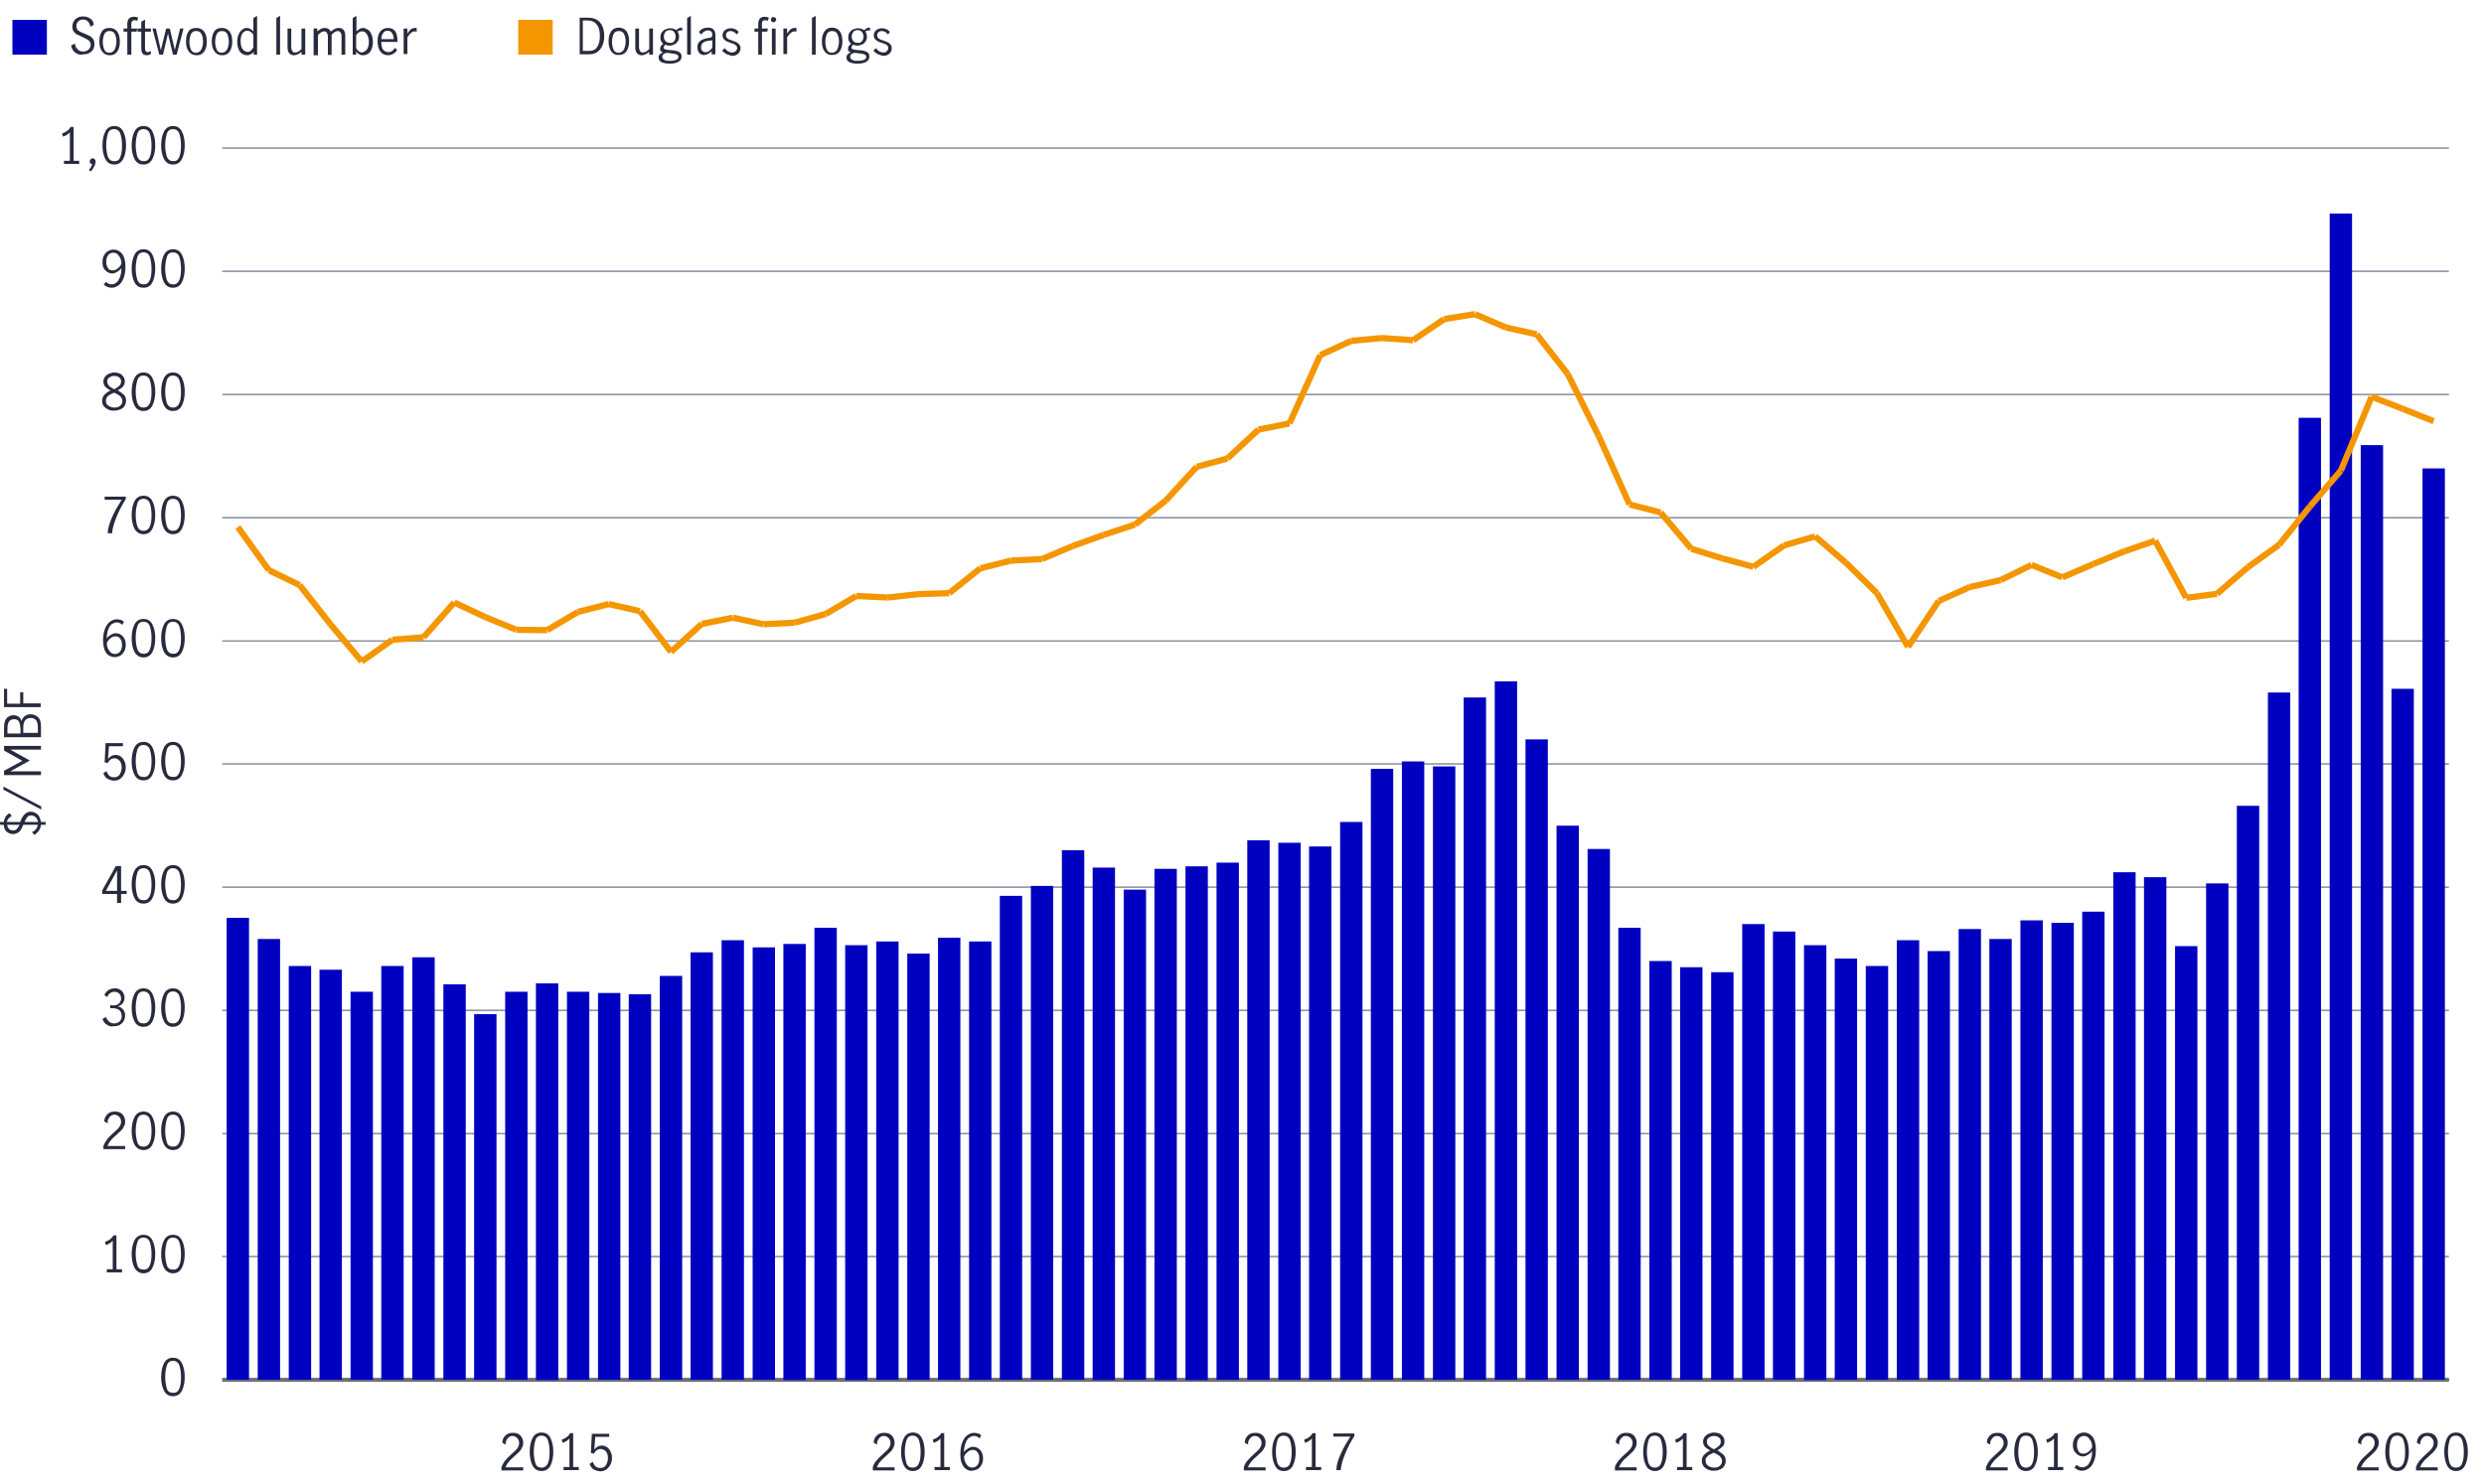 <?xml version="1.0" encoding="utf-8"?>
<!-- Generator: Adobe Illustrator 24.0.1, SVG Export Plug-In . SVG Version: 6.00 Build 0)  -->
<svg version="1.1" id="Layer_1" xmlns="http://www.w3.org/2000/svg" xmlns:xlink="http://www.w3.org/1999/xlink" x="0px" y="0px"
	 viewBox="0 0 800 478.2" style="enable-background:new 0 0 800 478.2;" xml:space="preserve">
<style type="text/css">
	.st0{fill:none;stroke:#000000;stroke-miterlimit:10;}
	.st1{fill:#282B3E;}
	.st2{fill:none;stroke:#8E90A2;stroke-width:0.5;stroke-miterlimit:10;}
	.st3{fill:#0000C1;}
	.st4{fill:none;stroke:#F49600;stroke-width:2;stroke-miterlimit:10;}
	.st5{fill:#F49600;}
</style>
<line class="st0" x1="71.6" y1="444.5" x2="788.7" y2="444.5"/>
<path class="st1" d="M52.8,448c-0.6-1.2-0.9-2.6-0.9-4.4c0-1.7,0.3-3.2,0.9-4.4c0.6-1.2,1.6-1.8,2.9-1.8c1.4,0,2.3,0.6,2.9,1.8
	c0.6,1.2,0.9,2.7,0.9,4.4c0,1.7-0.3,3.2-0.9,4.4c-0.6,1.2-1.6,1.8-2.9,1.8S53.4,449.2,52.8,448z M57.8,447.2c0.4-1,0.5-2.2,0.5-3.6
	c0-1.4-0.2-2.6-0.5-3.6s-1-1.6-2.1-1.6c-1,0-1.7,0.5-2,1.6s-0.5,2.2-0.5,3.6c0,1.3,0.2,2.5,0.5,3.6s1,1.5,2,1.5
	C56.7,448.8,57.4,448.3,57.8,447.2z"/>
<path class="st1" d="M36.3,408.9v-9.2c-0.5,0.6-1.2,1.1-2.2,1.4l-0.3-1c0.6-0.2,1.1-0.5,1.6-0.8c0.5-0.4,0.9-0.8,1.1-1.3h1v10.9h1.8
	v1h-4.9v-1H36.3z"/>
<path class="st1" d="M43.3,408.4c-0.6-1.2-0.9-2.6-0.9-4.4c0-1.7,0.3-3.2,0.9-4.4c0.6-1.2,1.6-1.8,2.9-1.8c1.4,0,2.3,0.6,2.9,1.8
	c0.6,1.2,0.9,2.7,0.9,4.4c0,1.7-0.3,3.2-0.9,4.4c-0.6,1.2-1.6,1.8-2.9,1.8S43.9,409.5,43.3,408.4z M48.3,407.5
	c0.4-1,0.5-2.2,0.5-3.6c0-1.4-0.2-2.6-0.5-3.6s-1-1.6-2.1-1.6c-1,0-1.7,0.5-2,1.6s-0.5,2.2-0.5,3.6c0,1.3,0.2,2.5,0.5,3.6
	s1,1.5,2,1.5C47.2,409.1,47.9,408.6,48.3,407.5z"/>
<path class="st1" d="M52.8,408.4c-0.6-1.2-0.9-2.6-0.9-4.4c0-1.7,0.3-3.2,0.9-4.4c0.6-1.2,1.6-1.8,2.9-1.8c1.4,0,2.3,0.6,2.9,1.8
	c0.6,1.2,0.9,2.7,0.9,4.4c0,1.7-0.3,3.2-0.9,4.4c-0.6,1.2-1.6,1.8-2.9,1.8S53.4,409.5,52.8,408.4z M57.8,407.5
	c0.4-1,0.5-2.2,0.5-3.6c0-1.4-0.2-2.6-0.5-3.6s-1-1.6-2.1-1.6c-1,0-1.7,0.5-2,1.6s-0.5,2.2-0.5,3.6c0,1.3,0.2,2.5,0.5,3.6
	s1,1.5,2,1.5C56.7,409.1,57.4,408.6,57.8,407.5z"/>
<path class="st1" d="M34.6,366.9c0.5-0.6,1.2-1.3,2-2c0.5-0.5,1-0.9,1.3-1.2c0.3-0.3,0.6-0.7,0.8-1.1s0.3-0.8,0.3-1.2
	c0-0.6-0.2-1.2-0.6-1.6c-0.4-0.4-0.9-0.7-1.5-0.7c-0.5,0-0.9,0.1-1.2,0.4c-0.4,0.3-0.6,0.6-0.8,1c-0.2,0.4-0.3,0.9-0.2,1.4l-1.1-0.6
	c0-0.6,0.1-1.1,0.4-1.6c0.3-0.5,0.7-0.9,1.2-1.2c0.5-0.3,1.1-0.4,1.8-0.4c0.7,0,1.3,0.1,1.8,0.4c0.5,0.3,0.9,0.7,1.1,1.2
	c0.3,0.5,0.4,1,0.4,1.6c0,0.6-0.1,1.1-0.4,1.6c-0.2,0.5-0.5,0.9-0.9,1.3s-0.9,0.8-1.5,1.4c-0.8,0.7-1.4,1.2-1.8,1.8
	c-0.5,0.5-0.8,1.1-1.1,1.8h5.7v1h-7v-1.1C33.7,368.3,34.1,367.6,34.6,366.9z"/>
<path class="st1" d="M43.3,368.7c-0.6-1.2-0.9-2.6-0.9-4.4c0-1.7,0.3-3.2,0.9-4.4c0.6-1.2,1.6-1.8,2.9-1.8c1.4,0,2.3,0.6,2.9,1.8
	c0.6,1.2,0.9,2.7,0.9,4.4c0,1.7-0.3,3.2-0.9,4.4c-0.6,1.2-1.6,1.8-2.9,1.8S43.9,369.8,43.3,368.7z M48.3,367.9
	c0.4-1,0.5-2.2,0.5-3.6c0-1.4-0.2-2.6-0.5-3.6s-1-1.6-2.1-1.6c-1,0-1.7,0.5-2,1.6s-0.5,2.2-0.5,3.6c0,1.3,0.2,2.5,0.5,3.6
	s1,1.5,2,1.5C47.2,369.4,47.9,368.9,48.3,367.9z"/>
<path class="st1" d="M52.8,368.7c-0.6-1.2-0.9-2.6-0.9-4.4c0-1.7,0.3-3.2,0.9-4.4c0.6-1.2,1.6-1.8,2.9-1.8c1.4,0,2.3,0.6,2.9,1.8
	c0.6,1.2,0.9,2.7,0.9,4.4c0,1.7-0.3,3.2-0.9,4.4c-0.6,1.2-1.6,1.8-2.9,1.8S53.4,369.8,52.8,368.7z M57.8,367.9
	c0.4-1,0.5-2.2,0.5-3.6c0-1.4-0.2-2.6-0.5-3.6s-1-1.6-2.1-1.6c-1,0-1.7,0.5-2,1.6s-0.5,2.2-0.5,3.6c0,1.3,0.2,2.5,0.5,3.6
	s1,1.5,2,1.5C56.7,369.4,57.4,368.9,57.8,367.9z"/>
<path class="st1" d="M34.4,330.1c-0.7-0.4-1.1-1-1.4-1.8l1.1-0.7c0.2,0.6,0.6,1.1,1,1.5c0.5,0.4,1,0.6,1.6,0.6
	c0.7,0,1.3-0.2,1.8-0.6c0.4-0.4,0.7-1,0.7-1.7c0-0.9-0.3-1.6-0.8-2c-0.5-0.4-1.3-0.6-2.2-0.6c-0.3,0-0.5,0-0.7,0v-1
	c0.3,0,0.5,0.1,0.9,0.1c0.8,0,1.5-0.2,1.9-0.6c0.4-0.4,0.7-0.9,0.7-1.6c0-0.7-0.2-1.2-0.6-1.6c-0.4-0.4-0.9-0.6-1.6-0.6
	c-0.5,0-1,0.2-1.4,0.5c-0.4,0.3-0.7,0.7-0.8,1.2l-1-0.6c0.3-0.7,0.7-1.2,1.3-1.6c0.6-0.4,1.3-0.6,2.1-0.6c0.6,0,1.2,0.1,1.6,0.4
	c0.5,0.3,0.9,0.6,1.1,1.1c0.3,0.5,0.4,1,0.4,1.5c0,0.7-0.2,1.2-0.5,1.7c-0.3,0.5-0.8,0.8-1.6,1.1c0.8,0.2,1.3,0.6,1.7,1.1
	c0.4,0.5,0.6,1.1,0.6,1.8c0,0.7-0.2,1.3-0.5,1.9s-0.8,0.9-1.3,1.2s-1.2,0.4-1.9,0.4C35.8,330.8,35.1,330.6,34.4,330.1z"/>
<path class="st1" d="M43.3,329c-0.6-1.2-0.9-2.6-0.9-4.4c0-1.7,0.3-3.2,0.9-4.4c0.6-1.2,1.6-1.8,2.9-1.8c1.4,0,2.3,0.6,2.9,1.8
	c0.6,1.2,0.9,2.7,0.9,4.4c0,1.7-0.3,3.2-0.9,4.4c-0.6,1.2-1.6,1.8-2.9,1.8S43.9,330.2,43.3,329z M48.3,328.2c0.4-1,0.5-2.2,0.5-3.6
	c0-1.4-0.2-2.6-0.5-3.6s-1-1.6-2.1-1.6c-1,0-1.7,0.5-2,1.6s-0.5,2.2-0.5,3.6c0,1.3,0.2,2.5,0.5,3.6s1,1.5,2,1.5
	C47.2,329.7,47.9,329.2,48.3,328.2z"/>
<path class="st1" d="M52.8,329c-0.6-1.2-0.9-2.6-0.9-4.4c0-1.7,0.3-3.2,0.9-4.4c0.6-1.2,1.6-1.8,2.9-1.8c1.4,0,2.3,0.6,2.9,1.8
	c0.6,1.2,0.9,2.7,0.9,4.4c0,1.7-0.3,3.2-0.9,4.4c-0.6,1.2-1.6,1.8-2.9,1.8S53.4,330.2,52.8,329z M57.8,328.2c0.4-1,0.5-2.2,0.5-3.6
	c0-1.4-0.2-2.6-0.5-3.6s-1-1.6-2.1-1.6c-1,0-1.7,0.5-2,1.6s-0.5,2.2-0.5,3.6c0,1.3,0.2,2.5,0.5,3.6s1,1.5,2,1.5
	C56.7,329.7,57.4,329.2,57.8,328.2z"/>
<path class="st1" d="M37.7,288h-4.8v-1.1l4.4-7.9H39v8h1.8v1H39v2.9h-1.3V288z M37.7,287v-6.6h0l-3.6,6.6H37.7z"/>
<path class="st1" d="M43.3,289.3c-0.6-1.2-0.9-2.6-0.9-4.4c0-1.7,0.3-3.2,0.9-4.4c0.6-1.2,1.6-1.8,2.9-1.8c1.4,0,2.3,0.6,2.9,1.8
	c0.6,1.2,0.9,2.7,0.9,4.4c0,1.7-0.3,3.2-0.9,4.4c-0.6,1.2-1.6,1.8-2.9,1.8S43.9,290.5,43.3,289.3z M48.3,288.5
	c0.4-1,0.5-2.2,0.5-3.6c0-1.4-0.2-2.6-0.5-3.6s-1-1.6-2.1-1.6c-1,0-1.7,0.5-2,1.6s-0.5,2.2-0.5,3.6c0,1.3,0.2,2.5,0.5,3.6
	s1,1.5,2,1.5C47.2,290.1,47.9,289.5,48.3,288.5z"/>
<path class="st1" d="M52.8,289.3c-0.6-1.2-0.9-2.6-0.9-4.4c0-1.7,0.3-3.2,0.9-4.4c0.6-1.2,1.6-1.8,2.9-1.8c1.4,0,2.3,0.6,2.9,1.8
	c0.6,1.2,0.9,2.7,0.9,4.4c0,1.7-0.3,3.2-0.9,4.4c-0.6,1.2-1.6,1.8-2.9,1.8S53.4,290.5,52.8,289.3z M57.8,288.5
	c0.4-1,0.5-2.2,0.5-3.6c0-1.4-0.2-2.6-0.5-3.6s-1-1.6-2.1-1.6c-1,0-1.7,0.5-2,1.6s-0.5,2.2-0.5,3.6c0,1.3,0.2,2.5,0.5,3.6
	s1,1.5,2,1.5C56.7,290.1,57.4,289.5,57.8,288.5z"/>
<path class="st1" d="M34.5,250.8c-0.6-0.4-1-1-1.2-1.7l1-0.7c0.2,0.6,0.5,1.1,0.9,1.5c0.4,0.4,0.9,0.5,1.5,0.5c0.5,0,1-0.1,1.4-0.4
	c0.4-0.3,0.6-0.7,0.8-1.2c0.2-0.5,0.3-1,0.3-1.5c0-0.6-0.1-1.2-0.3-1.6c-0.2-0.5-0.5-0.8-0.8-1s-0.7-0.4-1.2-0.4
	c-0.5,0-0.9,0.1-1.3,0.4s-0.7,0.7-0.9,1.1l-1-0.2l0.3-6.2h5.6v1h-4.5l-0.3,4.1c0.7-0.9,1.5-1.3,2.4-1.3c0.7,0,1.3,0.2,1.8,0.6
	c0.5,0.4,0.9,0.9,1.1,1.5c0.3,0.6,0.4,1.2,0.4,1.9c0,0.8-0.2,1.5-0.5,2.1c-0.3,0.7-0.8,1.2-1.3,1.6c-0.6,0.4-1.2,0.6-2,0.6
	C35.8,251.4,35.1,251.2,34.5,250.8z"/>
<path class="st1" d="M43.3,249.6c-0.6-1.2-0.9-2.6-0.9-4.4c0-1.7,0.3-3.2,0.9-4.4c0.6-1.2,1.6-1.8,2.9-1.8c1.4,0,2.3,0.6,2.9,1.8
	c0.6,1.2,0.9,2.7,0.9,4.4c0,1.7-0.3,3.2-0.9,4.4c-0.6,1.2-1.6,1.8-2.9,1.8S43.9,250.8,43.3,249.6z M48.3,248.8
	c0.4-1,0.5-2.2,0.5-3.6c0-1.4-0.2-2.6-0.5-3.6s-1-1.6-2.1-1.6c-1,0-1.7,0.5-2,1.6s-0.5,2.2-0.5,3.6c0,1.3,0.2,2.5,0.5,3.6
	s1,1.5,2,1.5C47.2,250.4,47.9,249.9,48.3,248.8z"/>
<path class="st1" d="M52.8,249.6c-0.6-1.2-0.9-2.6-0.9-4.4c0-1.7,0.3-3.2,0.9-4.4c0.6-1.2,1.6-1.8,2.9-1.8c1.4,0,2.3,0.6,2.9,1.8
	c0.6,1.2,0.9,2.7,0.9,4.4c0,1.7-0.3,3.2-0.9,4.4c-0.6,1.2-1.6,1.8-2.9,1.8S53.4,250.8,52.8,249.6z M57.8,248.8
	c0.4-1,0.5-2.2,0.5-3.6c0-1.4-0.2-2.6-0.5-3.6s-1-1.6-2.1-1.6c-1,0-1.7,0.5-2,1.6s-0.5,2.2-0.5,3.6c0,1.3,0.2,2.5,0.5,3.6
	s1,1.5,2,1.5C56.7,250.4,57.4,249.9,57.8,248.8z"/>
<path class="st1" d="M35.1,211.2c-0.6-0.4-1.1-1-1.4-1.8s-0.5-1.9-0.5-3.1c0-1.5,0.2-2.7,0.6-3.7c0.4-1,0.9-1.8,1.6-2.3
	c0.7-0.5,1.4-0.8,2.2-0.8c0.5,0,0.9,0.1,1.3,0.2c0.4,0.1,0.7,0.3,1,0.6l-0.5,1c-0.5-0.5-1.1-0.8-1.8-0.8c-0.5,0-1,0.2-1.5,0.5
	c-0.5,0.3-0.9,0.9-1.2,1.7c-0.3,0.8-0.5,1.8-0.6,3c0.4-0.5,0.9-0.9,1.4-1.2s1-0.5,1.5-0.5c0.5,0,1.1,0.1,1.6,0.4s0.9,0.7,1.2,1.2
	c0.3,0.6,0.5,1.2,0.5,2.1c0,0.9-0.2,1.7-0.6,2.3c-0.4,0.6-0.8,1.1-1.4,1.3c-0.5,0.3-1.1,0.4-1.6,0.4
	C36.3,211.7,35.7,211.5,35.1,211.2z M38.1,210.4c0.4-0.2,0.6-0.5,0.9-1c0.2-0.5,0.3-1,0.3-1.7c0-0.4-0.1-0.9-0.2-1.3
	c-0.2-0.4-0.4-0.7-0.7-1c-0.3-0.3-0.7-0.4-1.2-0.4c-0.6,0-1.1,0.2-1.6,0.6c-0.5,0.4-0.9,0.9-1.2,1.5c0,0.9,0.2,1.6,0.5,2.1
	c0.3,0.5,0.6,0.9,1,1.2c0.4,0.2,0.8,0.3,1.1,0.3C37.4,210.7,37.7,210.6,38.1,210.4z"/>
<path class="st1" d="M43.3,210c-0.6-1.2-0.9-2.6-0.9-4.4c0-1.7,0.3-3.2,0.9-4.4c0.6-1.2,1.6-1.8,2.9-1.8c1.4,0,2.3,0.6,2.9,1.8
	c0.6,1.2,0.9,2.7,0.9,4.4c0,1.7-0.3,3.2-0.9,4.4c-0.6,1.2-1.6,1.8-2.9,1.8S43.9,211.1,43.3,210z M48.3,209.1c0.4-1,0.5-2.2,0.5-3.6
	c0-1.4-0.2-2.6-0.5-3.6s-1-1.6-2.1-1.6c-1,0-1.7,0.5-2,1.6s-0.5,2.2-0.5,3.6c0,1.3,0.2,2.5,0.5,3.6c0.4,1,1,1.5,2,1.5
	C47.2,210.7,47.9,210.2,48.3,209.1z"/>
<path class="st1" d="M52.8,210c-0.6-1.2-0.9-2.6-0.9-4.4c0-1.7,0.3-3.2,0.9-4.4c0.6-1.2,1.6-1.8,2.9-1.8c1.4,0,2.3,0.6,2.9,1.8
	c0.6,1.2,0.9,2.7,0.9,4.4c0,1.7-0.3,3.2-0.9,4.4c-0.6,1.2-1.6,1.8-2.9,1.8S53.4,211.1,52.8,210z M57.8,209.1c0.4-1,0.5-2.2,0.5-3.6
	c0-1.4-0.2-2.6-0.5-3.6s-1-1.6-2.1-1.6c-1,0-1.7,0.5-2,1.6s-0.5,2.2-0.5,3.6c0,1.3,0.2,2.5,0.5,3.6c0.4,1,1,1.5,2,1.5
	C56.7,210.7,57.4,210.2,57.8,209.1z"/>
<path class="st1" d="M36.1,166.6c0.8-1.9,1.9-3.7,3.1-5.6h-5.5v-1h6.8v0.8c-1.2,1.9-2.2,3.8-3,5.8s-1.3,3.7-1.4,5.2h-1.4
	C34.7,170.2,35.3,168.5,36.1,166.6z"/>
<path class="st1" d="M43.3,170.3c-0.6-1.2-0.9-2.6-0.9-4.4c0-1.7,0.3-3.2,0.9-4.4c0.6-1.2,1.6-1.8,2.9-1.8c1.4,0,2.3,0.6,2.9,1.8
	c0.6,1.2,0.9,2.7,0.9,4.4c0,1.7-0.3,3.2-0.9,4.4c-0.6,1.2-1.6,1.8-2.9,1.8S43.9,171.4,43.3,170.3z M48.3,169.5
	c0.4-1,0.5-2.2,0.5-3.6c0-1.4-0.2-2.6-0.5-3.6s-1-1.6-2.1-1.6c-1,0-1.7,0.5-2,1.6s-0.5,2.2-0.5,3.6c0,1.3,0.2,2.5,0.5,3.6
	c0.4,1,1,1.5,2,1.5C47.2,171,47.9,170.5,48.3,169.5z"/>
<path class="st1" d="M52.8,170.3c-0.6-1.2-0.9-2.6-0.9-4.4c0-1.7,0.3-3.2,0.9-4.4c0.6-1.2,1.6-1.8,2.9-1.8c1.4,0,2.3,0.6,2.9,1.8
	c0.6,1.2,0.9,2.7,0.9,4.4c0,1.7-0.3,3.2-0.9,4.4c-0.6,1.2-1.6,1.8-2.9,1.8S53.4,171.4,52.8,170.3z M57.8,169.5
	c0.4-1,0.5-2.2,0.5-3.6c0-1.4-0.2-2.6-0.5-3.6s-1-1.6-2.1-1.6c-1,0-1.7,0.5-2,1.6s-0.5,2.2-0.5,3.6c0,1.3,0.2,2.5,0.5,3.6
	c0.4,1,1,1.5,2,1.5C56.7,171,57.4,170.5,57.8,169.5z"/>
<path class="st1" d="M39.9,127.2c0.5,0.5,0.7,1.1,0.7,1.9c0,0.6-0.2,1.2-0.5,1.7s-0.8,0.9-1.4,1.1s-1.2,0.4-2,0.4
	c-0.7,0-1.3-0.1-1.9-0.4c-0.6-0.3-1-0.6-1.4-1.1s-0.5-1-0.5-1.6c0-0.8,0.2-1.5,0.7-2s1.1-1,2-1.4c-0.7-0.4-1.3-0.8-1.7-1.2
	c-0.4-0.5-0.6-1-0.6-1.7c0-0.6,0.2-1.1,0.5-1.5c0.3-0.4,0.8-0.8,1.3-1c0.5-0.2,1.1-0.4,1.7-0.4c0.6,0,1.2,0.1,1.7,0.3
	c0.5,0.2,0.9,0.6,1.2,1c0.3,0.4,0.5,0.9,0.5,1.5c0,0.7-0.2,1.3-0.6,1.7c-0.4,0.5-1,0.9-1.7,1.2C38.8,126.3,39.4,126.7,39.9,127.2z
	 M38.6,130.8c0.5-0.4,0.8-0.9,0.8-1.6c0-0.4-0.1-0.8-0.4-1.2c-0.2-0.3-0.5-0.6-0.9-0.8c-0.4-0.2-0.8-0.5-1.4-0.7
	c-0.6,0.3-1,0.5-1.4,0.7c-0.4,0.2-0.6,0.5-0.9,0.8c-0.2,0.3-0.3,0.7-0.3,1.1c0,0.7,0.3,1.3,0.8,1.6s1.1,0.6,1.9,0.6
	C37.5,131.3,38.1,131.2,38.6,130.8z M35.1,124.3c0.4,0.4,0.9,0.7,1.7,1.1c0.7-0.4,1.2-0.7,1.6-1.1c0.4-0.4,0.6-0.8,0.6-1.4
	c0-0.6-0.2-1-0.6-1.3s-0.9-0.5-1.6-0.5c-0.6,0-1.1,0.2-1.6,0.5c-0.5,0.3-0.7,0.8-0.7,1.3C34.6,123.5,34.8,123.9,35.1,124.3z"/>
<path class="st1" d="M43.3,130.6c-0.6-1.2-0.9-2.6-0.9-4.4c0-1.7,0.3-3.2,0.9-4.4c0.6-1.2,1.6-1.8,2.9-1.8c1.4,0,2.3,0.6,2.9,1.8
	c0.6,1.2,0.9,2.7,0.9,4.4c0,1.7-0.3,3.2-0.9,4.4c-0.6,1.2-1.6,1.8-2.9,1.8S43.9,131.8,43.3,130.6z M48.3,129.8
	c0.4-1,0.5-2.2,0.5-3.6c0-1.4-0.2-2.6-0.5-3.6s-1-1.6-2.1-1.6c-1,0-1.7,0.5-2,1.6s-0.5,2.2-0.5,3.6c0,1.3,0.2,2.5,0.5,3.6
	c0.4,1,1,1.5,2,1.5C47.2,131.3,47.9,130.8,48.3,129.8z"/>
<path class="st1" d="M52.8,130.6c-0.6-1.2-0.9-2.6-0.9-4.4c0-1.7,0.3-3.2,0.9-4.4c0.6-1.2,1.6-1.8,2.9-1.8c1.4,0,2.3,0.6,2.9,1.8
	c0.6,1.2,0.9,2.7,0.9,4.4c0,1.7-0.3,3.2-0.9,4.4c-0.6,1.2-1.6,1.8-2.9,1.8S53.4,131.8,52.8,130.6z M57.8,129.8
	c0.4-1,0.5-2.2,0.5-3.6c0-1.4-0.2-2.6-0.5-3.6s-1-1.6-2.1-1.6c-1,0-1.7,0.5-2,1.6s-0.5,2.2-0.5,3.6c0,1.3,0.2,2.5,0.5,3.6
	c0.4,1,1,1.5,2,1.5C56.7,131.3,57.4,130.8,57.8,129.8z"/>
<path class="st1" d="M33.4,91.7l0.7-0.9c0.6,0.6,1.2,0.8,1.9,0.8c0.5,0,1-0.2,1.4-0.5c0.5-0.3,0.8-0.9,1.2-1.7
	c0.3-0.8,0.5-1.8,0.5-3c-0.4,0.5-0.9,0.9-1.4,1.2c-0.5,0.3-1,0.5-1.5,0.5c-0.5,0-1-0.1-1.5-0.4c-0.5-0.3-0.9-0.7-1.3-1.2
	C33.2,86,33,85.3,33,84.4c0-0.9,0.2-1.7,0.6-2.3c0.4-0.6,0.8-1.1,1.4-1.3c0.5-0.3,1.1-0.4,1.6-0.4c0.7,0,1.3,0.2,1.9,0.6
	c0.6,0.4,1.1,1,1.4,1.8s0.5,1.9,0.5,3.1c0,1.5-0.2,2.7-0.6,3.7c-0.4,1-0.9,1.8-1.6,2.3c-0.7,0.5-1.4,0.8-2.2,0.8
	C35.1,92.7,34.2,92.4,33.4,91.7z M37.9,86.5c0.5-0.4,0.9-0.9,1.2-1.5c0-0.9-0.2-1.6-0.5-2.1c-0.3-0.5-0.6-0.9-1-1.2
	c-0.4-0.2-0.8-0.3-1.1-0.3c-0.4,0-0.8,0.1-1.1,0.3c-0.4,0.2-0.6,0.5-0.9,1c-0.2,0.5-0.3,1-0.3,1.7c0,0.7,0.2,1.3,0.5,1.9
	s0.9,0.8,1.5,0.8C36.9,87.1,37.4,86.9,37.9,86.5z"/>
<path class="st1" d="M43.3,90.9c-0.6-1.2-0.9-2.6-0.9-4.4c0-1.7,0.3-3.2,0.9-4.4c0.6-1.2,1.6-1.8,2.9-1.8c1.4,0,2.3,0.6,2.9,1.8
	c0.6,1.2,0.9,2.7,0.9,4.4c0,1.7-0.3,3.2-0.9,4.4c-0.6,1.2-1.6,1.8-2.9,1.8S43.9,92.1,43.3,90.9z M48.3,90.1c0.4-1,0.5-2.2,0.5-3.6
	c0-1.4-0.2-2.6-0.5-3.6s-1-1.6-2.1-1.6c-1,0-1.7,0.5-2,1.6s-0.5,2.2-0.5,3.6c0,1.3,0.2,2.5,0.5,3.6c0.4,1,1,1.5,2,1.5
	C47.2,91.7,47.9,91.1,48.3,90.1z"/>
<path class="st1" d="M52.8,90.9c-0.6-1.2-0.9-2.6-0.9-4.4c0-1.7,0.3-3.2,0.9-4.4c0.6-1.2,1.6-1.8,2.9-1.8c1.4,0,2.3,0.6,2.9,1.8
	c0.6,1.2,0.9,2.7,0.9,4.4c0,1.7-0.3,3.2-0.9,4.4c-0.6,1.2-1.6,1.8-2.9,1.8S53.4,92.1,52.8,90.9z M57.8,90.1c0.4-1,0.5-2.2,0.5-3.6
	c0-1.4-0.2-2.6-0.5-3.6s-1-1.6-2.1-1.6c-1,0-1.7,0.5-2,1.6s-0.5,2.2-0.5,3.6c0,1.3,0.2,2.5,0.5,3.6c0.4,1,1,1.5,2,1.5
	C56.7,91.7,57.4,91.1,57.8,90.1z"/>
<path class="st1" d="M22.5,51.8v-9.2c-0.5,0.6-1.2,1.1-2.2,1.4l-0.3-1c0.6-0.2,1.1-0.5,1.6-0.8c0.5-0.4,0.9-0.8,1.1-1.3h1v10.9h1.8
	v1h-4.9v-1H22.5z"/>
<path class="st1" d="M29.7,52.9c-0.2-0.1-0.4-0.2-0.6-0.3c-0.2-0.2-0.2-0.3-0.2-0.6c0-0.3,0.1-0.5,0.3-0.7c0.2-0.2,0.4-0.3,0.6-0.3
	c0.3,0,0.5,0.1,0.7,0.3c0.2,0.2,0.3,0.4,0.3,0.7c0,0.4-0.1,0.9-0.4,1.5c-0.3,0.6-0.6,1.1-1.1,1.7l-0.7-0.4
	C29.2,54.1,29.6,53.4,29.7,52.9z"/>
<path class="st1" d="M33.9,51.2c-0.6-1.2-0.9-2.6-0.9-4.4c0-1.7,0.3-3.2,0.9-4.4c0.6-1.2,1.6-1.8,2.9-1.8c1.4,0,2.3,0.6,2.9,1.8
	c0.6,1.2,0.9,2.7,0.9,4.4c0,1.7-0.3,3.2-0.9,4.4C39,52.4,38.1,53,36.8,53S34.5,52.4,33.9,51.2z M38.8,50.4c0.4-1,0.5-2.2,0.5-3.6
	c0-1.4-0.2-2.6-0.5-3.6s-1-1.6-2.1-1.6c-1,0-1.7,0.5-2,1.6s-0.5,2.2-0.5,3.6c0,1.3,0.2,2.5,0.5,3.6c0.4,1,1,1.5,2,1.5
	C37.8,52,38.5,51.5,38.8,50.4z"/>
<path class="st1" d="M43.3,51.2c-0.6-1.2-0.9-2.6-0.9-4.4c0-1.7,0.3-3.2,0.9-4.4c0.6-1.2,1.6-1.8,2.9-1.8c1.4,0,2.3,0.6,2.9,1.8
	c0.6,1.2,0.9,2.7,0.9,4.4c0,1.7-0.3,3.2-0.9,4.4c-0.6,1.2-1.6,1.8-2.9,1.8S43.9,52.4,43.3,51.2z M48.3,50.4c0.4-1,0.5-2.2,0.5-3.6
	c0-1.4-0.2-2.6-0.5-3.6s-1-1.6-2.1-1.6c-1,0-1.7,0.5-2,1.6s-0.5,2.2-0.5,3.6c0,1.3,0.2,2.5,0.5,3.6c0.4,1,1,1.5,2,1.5
	C47.2,52,47.9,51.5,48.3,50.4z"/>
<path class="st1" d="M52.8,51.2c-0.6-1.2-0.9-2.6-0.9-4.4c0-1.7,0.3-3.2,0.9-4.4c0.6-1.2,1.6-1.8,2.9-1.8c1.4,0,2.3,0.6,2.9,1.8
	c0.6,1.2,0.9,2.7,0.9,4.4c0,1.7-0.3,3.2-0.9,4.4C58,52.4,57,53,55.7,53S53.4,52.4,52.8,51.2z M57.8,50.4c0.4-1,0.5-2.2,0.5-3.6
	c0-1.4-0.2-2.6-0.5-3.6s-1-1.6-2.1-1.6c-1,0-1.7,0.5-2,1.6s-0.5,2.2-0.5,3.6c0,1.3,0.2,2.5,0.5,3.6c0.4,1,1,1.5,2,1.5
	C56.7,52,57.4,51.5,57.8,50.4z"/>
<line class="st2" x1="71.6" y1="444.5" x2="788.7" y2="444.5"/>
<line class="st2" x1="71.6" y1="404.8" x2="788.7" y2="404.8"/>
<line class="st2" x1="71.6" y1="365.2" x2="788.7" y2="365.2"/>
<line class="st2" x1="71.6" y1="325.5" x2="788.7" y2="325.5"/>
<line class="st2" x1="71.6" y1="285.8" x2="788.7" y2="285.8"/>
<line class="st2" x1="71.6" y1="246.1" x2="788.7" y2="246.1"/>
<line class="st2" x1="71.6" y1="206.5" x2="788.7" y2="206.5"/>
<line class="st2" x1="71.6" y1="166.8" x2="788.7" y2="166.8"/>
<line class="st2" x1="71.6" y1="127.1" x2="788.7" y2="127.1"/>
<line class="st2" x1="71.6" y1="87.4" x2="788.7" y2="87.4"/>
<line class="st2" x1="71.6" y1="47.7" x2="788.7" y2="47.7"/>
<rect x="73" y="295.7" class="st3" width="7.2" height="148.8"/>
<rect x="83" y="302.5" class="st3" width="7.2" height="142"/>
<rect x="93" y="311.2" class="st3" width="7.2" height="133.3"/>
<rect x="102.9" y="312.4" class="st3" width="7.2" height="132.1"/>
<rect x="112.9" y="319.5" class="st3" width="7.2" height="125"/>
<rect x="122.8" y="311.2" class="st3" width="7.2" height="133.3"/>
<rect x="132.8" y="308.4" class="st3" width="7.2" height="136.1"/>
<rect x="142.8" y="317.1" class="st3" width="7.2" height="127.4"/>
<rect x="152.7" y="326.7" class="st3" width="7.2" height="117.8"/>
<rect x="162.7" y="319.5" class="st3" width="7.2" height="125"/>
<rect x="172.6" y="316.8" class="st3" width="7.2" height="127.8"/>
<rect x="182.6" y="319.5" class="st3" width="7.2" height="125"/>
<rect x="192.6" y="319.9" class="st3" width="7.2" height="124.6"/>
<rect x="202.5" y="320.3" class="st3" width="7.2" height="124.2"/>
<rect x="212.5" y="314.4" class="st3" width="7.2" height="130.1"/>
<rect x="222.4" y="306.8" class="st3" width="7.2" height="137.7"/>
<rect x="232.4" y="302.9" class="st3" width="7.2" height="141.6"/>
<rect x="242.4" y="305.2" class="st3" width="7.2" height="139.3"/>
<rect x="252.3" y="304.1" class="st3" width="7.2" height="140.5"/>
<rect x="262.3" y="298.9" class="st3" width="7.2" height="145.6"/>
<rect x="272.2" y="304.5" class="st3" width="7.2" height="140.1"/>
<rect x="282.2" y="303.3" class="st3" width="7.2" height="141.2"/>
<rect x="292.2" y="307.2" class="st3" width="7.2" height="137.3"/>
<rect x="302.1" y="302.1" class="st3" width="7.2" height="142.4"/>
<rect x="312.1" y="303.3" class="st3" width="7.2" height="141.2"/>
<rect x="322" y="288.6" class="st3" width="7.2" height="155.9"/>
<rect x="332" y="285.4" class="st3" width="7.2" height="159.1"/>
<rect x="342" y="273.9" class="st3" width="7.2" height="170.6"/>
<rect x="351.9" y="279.5" class="st3" width="7.2" height="165.1"/>
<rect x="361.9" y="286.6" class="st3" width="7.2" height="157.9"/>
<rect x="371.8" y="279.9" class="st3" width="7.2" height="164.7"/>
<rect x="381.8" y="279.1" class="st3" width="7.2" height="165.5"/>
<rect x="391.8" y="277.9" class="st3" width="7.2" height="166.6"/>
<rect x="401.7" y="270.7" class="st3" width="7.2" height="173.8"/>
<rect x="411.7" y="271.5" class="st3" width="7.2" height="173"/>
<rect x="421.6" y="272.7" class="st3" width="7.2" height="171.8"/>
<rect x="431.6" y="264.8" class="st3" width="7.2" height="179.7"/>
<rect x="441.5" y="247.7" class="st3" width="7.2" height="196.8"/>
<rect x="451.5" y="245.3" class="st3" width="7.2" height="199.2"/>
<rect x="461.5" y="246.9" class="st3" width="7.2" height="197.6"/>
<rect x="471.4" y="224.7" class="st3" width="7.2" height="219.8"/>
<rect x="481.4" y="219.5" class="st3" width="7.2" height="225"/>
<rect x="491.3" y="238.2" class="st3" width="7.2" height="206.3"/>
<rect x="501.3" y="266" class="st3" width="7.2" height="178.5"/>
<rect x="511.3" y="273.5" class="st3" width="7.2" height="171"/>
<rect x="521.2" y="298.9" class="st3" width="7.2" height="145.6"/>
<rect x="531.2" y="309.6" class="st3" width="7.2" height="134.9"/>
<rect x="541.1" y="311.6" class="st3" width="7.2" height="132.9"/>
<rect x="551.1" y="313.2" class="st3" width="7.2" height="131.3"/>
<rect x="561.1" y="297.7" class="st3" width="7.2" height="146.8"/>
<rect x="571" y="300.1" class="st3" width="7.2" height="144.4"/>
<rect x="581" y="304.5" class="st3" width="7.2" height="140.1"/>
<rect x="590.9" y="308.8" class="st3" width="7.2" height="135.7"/>
<rect x="600.9" y="311.2" class="st3" width="7.2" height="133.3"/>
<rect x="610.9" y="302.9" class="st3" width="7.2" height="141.6"/>
<rect x="620.8" y="306.4" class="st3" width="7.2" height="138.1"/>
<rect x="630.8" y="299.3" class="st3" width="7.2" height="145.2"/>
<rect x="640.7" y="302.5" class="st3" width="7.2" height="142"/>
<rect x="650.7" y="296.5" class="st3" width="7.2" height="148"/>
<rect x="660.7" y="297.3" class="st3" width="7.2" height="147.2"/>
<rect x="670.6" y="293.7" class="st3" width="7.2" height="150.8"/>
<rect x="680.6" y="281" class="st3" width="7.2" height="163.5"/>
<rect x="690.5" y="282.6" class="st3" width="7.2" height="161.9"/>
<rect x="700.5" y="304.8" class="st3" width="7.2" height="139.7"/>
<rect x="710.5" y="284.6" class="st3" width="7.2" height="159.9"/>
<rect x="720.4" y="259.6" class="st3" width="7.2" height="184.9"/>
<rect x="730.4" y="223.1" class="st3" width="7.2" height="221.4"/>
<rect x="740.3" y="134.6" class="st3" width="7.2" height="309.9"/>
<rect x="750.3" y="68.8" class="st3" width="7.2" height="375.7"/>
<rect x="760.3" y="143.4" class="st3" width="7.2" height="301.1"/>
<rect x="770.2" y="221.9" class="st3" width="7.2" height="222.6"/>
<rect x="780.2" y="150.9" class="st3" width="7.2" height="293.6"/>
<path class="st1" d="M760.4,470.4c0.5-0.6,1.2-1.3,2-2c0.5-0.5,1-0.9,1.3-1.2c0.3-0.3,0.6-0.7,0.8-1.1c0.2-0.4,0.3-0.8,0.3-1.2
	c0-0.6-0.2-1.2-0.6-1.6c-0.4-0.4-0.9-0.7-1.5-0.7c-0.5,0-0.9,0.1-1.2,0.4c-0.4,0.3-0.6,0.6-0.8,1c-0.2,0.4-0.3,0.9-0.2,1.4l-1.1-0.6
	c0-0.6,0.1-1.1,0.4-1.6c0.3-0.5,0.7-0.9,1.2-1.2c0.5-0.3,1.1-0.4,1.8-0.4c0.7,0,1.3,0.1,1.8,0.4c0.5,0.3,0.9,0.7,1.1,1.2
	c0.3,0.5,0.4,1,0.4,1.6c0,0.6-0.1,1.1-0.4,1.6s-0.5,0.9-0.9,1.3s-0.9,0.8-1.5,1.4c-0.8,0.7-1.4,1.2-1.8,1.8
	c-0.5,0.5-0.8,1.1-1.1,1.8h5.7v1h-7v-1.1C759.5,471.7,759.9,471,760.4,470.4z"/>
<path class="st1" d="M769.1,472.1c-0.6-1.2-0.9-2.6-0.9-4.4c0-1.7,0.3-3.2,0.9-4.4c0.6-1.2,1.6-1.8,2.9-1.8c1.4,0,2.3,0.6,2.9,1.8
	c0.6,1.2,0.9,2.7,0.9,4.4c0,1.7-0.3,3.2-0.9,4.4c-0.6,1.2-1.6,1.8-2.9,1.8C770.7,473.9,769.7,473.3,769.1,472.1z M774.1,471.3
	c0.4-1,0.5-2.2,0.5-3.6c0-1.4-0.2-2.6-0.5-3.6s-1-1.6-2.1-1.6c-1,0-1.7,0.5-2,1.6s-0.5,2.2-0.5,3.6c0,1.3,0.2,2.5,0.5,3.6
	c0.4,1,1,1.5,2,1.5C773,472.8,773.7,472.3,774.1,471.3z"/>
<path class="st1" d="M779.4,470.4c0.5-0.6,1.2-1.3,2-2c0.5-0.5,1-0.9,1.3-1.2c0.3-0.3,0.6-0.7,0.8-1.1c0.2-0.4,0.3-0.8,0.3-1.2
	c0-0.6-0.2-1.2-0.6-1.6c-0.4-0.4-0.9-0.7-1.5-0.7c-0.5,0-0.9,0.1-1.2,0.4c-0.4,0.3-0.6,0.6-0.8,1c-0.2,0.4-0.3,0.9-0.2,1.4l-1.1-0.6
	c0-0.6,0.1-1.1,0.4-1.6c0.3-0.5,0.7-0.9,1.2-1.2c0.5-0.3,1.1-0.4,1.8-0.4c0.7,0,1.3,0.1,1.8,0.4c0.5,0.3,0.9,0.7,1.1,1.2
	c0.3,0.5,0.4,1,0.4,1.6c0,0.6-0.1,1.1-0.4,1.6s-0.5,0.9-0.9,1.3s-0.9,0.8-1.5,1.4c-0.8,0.7-1.4,1.2-1.8,1.8
	c-0.5,0.5-0.8,1.1-1.1,1.8h5.7v1h-7v-1.1C778.4,471.7,778.9,471,779.4,470.4z"/>
<path class="st1" d="M788.1,472.1c-0.6-1.2-0.9-2.6-0.9-4.4c0-1.7,0.3-3.2,0.9-4.4c0.6-1.2,1.6-1.8,2.9-1.8c1.4,0,2.3,0.6,2.9,1.8
	c0.6,1.2,0.9,2.7,0.9,4.4c0,1.7-0.3,3.2-0.9,4.4c-0.6,1.2-1.6,1.8-2.9,1.8C789.7,473.9,788.7,473.3,788.1,472.1z M793,471.3
	c0.4-1,0.5-2.2,0.5-3.6c0-1.4-0.2-2.6-0.5-3.6s-1-1.6-2.1-1.6c-1,0-1.7,0.5-2,1.6s-0.5,2.2-0.5,3.6c0,1.3,0.2,2.5,0.5,3.6
	c0.4,1,1,1.5,2,1.5C792,472.8,792.7,472.3,793,471.3z"/>
<path class="st1" d="M640.9,470.4c0.5-0.6,1.2-1.3,2-2c0.5-0.5,1-0.9,1.3-1.2c0.3-0.3,0.6-0.7,0.8-1.1c0.2-0.4,0.3-0.8,0.3-1.2
	c0-0.6-0.2-1.2-0.6-1.6c-0.4-0.4-0.9-0.7-1.5-0.7c-0.5,0-0.9,0.1-1.2,0.4c-0.4,0.3-0.6,0.6-0.8,1c-0.2,0.4-0.3,0.9-0.2,1.4l-1.1-0.6
	c0-0.6,0.1-1.1,0.4-1.6c0.3-0.5,0.7-0.9,1.2-1.2c0.5-0.3,1.1-0.4,1.8-0.4c0.7,0,1.3,0.1,1.8,0.4c0.5,0.3,0.9,0.7,1.1,1.2
	c0.3,0.5,0.4,1,0.4,1.6c0,0.6-0.1,1.1-0.4,1.6s-0.5,0.9-0.9,1.3s-0.9,0.8-1.5,1.4c-0.8,0.7-1.4,1.2-1.8,1.8
	c-0.5,0.5-0.8,1.1-1.1,1.8h5.7v1h-7v-1.1C640,471.7,640.4,471,640.9,470.4z"/>
<path class="st1" d="M649.6,472.1c-0.6-1.2-0.9-2.6-0.9-4.4c0-1.7,0.3-3.2,0.9-4.4c0.6-1.2,1.6-1.8,2.9-1.8c1.4,0,2.3,0.6,2.9,1.8
	c0.6,1.2,0.9,2.7,0.9,4.4c0,1.7-0.3,3.2-0.9,4.4c-0.6,1.2-1.6,1.8-2.9,1.8C651.2,473.9,650.2,473.3,649.6,472.1z M654.6,471.3
	c0.4-1,0.5-2.2,0.5-3.6c0-1.4-0.2-2.6-0.5-3.6s-1-1.6-2.1-1.6c-1,0-1.7,0.5-2,1.6s-0.5,2.2-0.5,3.6c0,1.3,0.2,2.5,0.5,3.6
	c0.4,1,1,1.5,2,1.5C653.5,472.8,654.2,472.3,654.6,471.3z"/>
<path class="st1" d="M661.5,472.6v-9.2c-0.5,0.6-1.2,1.1-2.2,1.4l-0.3-1c0.6-0.2,1.1-0.5,1.6-0.8c0.5-0.4,0.9-0.8,1.1-1.3h1v10.9
	h1.8v1h-4.9v-1H661.5z"/>
<path class="st1" d="M668.1,472.8l0.7-0.9c0.6,0.6,1.2,0.8,1.9,0.8c0.5,0,1-0.2,1.4-0.5c0.5-0.3,0.8-0.9,1.2-1.7
	c0.3-0.8,0.5-1.8,0.5-3c-0.4,0.5-0.9,0.9-1.4,1.2c-0.5,0.3-1,0.5-1.5,0.5c-0.5,0-1-0.1-1.5-0.4c-0.5-0.3-0.9-0.7-1.3-1.2
	c-0.4-0.6-0.5-1.3-0.5-2.1c0-0.9,0.2-1.7,0.6-2.3c0.4-0.6,0.8-1.1,1.4-1.3c0.5-0.3,1.1-0.4,1.6-0.4c0.7,0,1.3,0.2,1.9,0.6
	s1.1,1,1.4,1.8s0.5,1.9,0.5,3.1c0,1.5-0.2,2.7-0.6,3.7c-0.4,1-0.9,1.8-1.6,2.3c-0.7,0.5-1.4,0.8-2.2,0.8
	C669.8,473.9,668.9,473.5,668.1,472.8z M672.6,467.7c0.5-0.4,0.9-0.9,1.2-1.5c0-0.9-0.2-1.6-0.5-2.1c-0.3-0.5-0.6-0.9-1-1.2
	c-0.4-0.2-0.8-0.3-1.1-0.3c-0.4,0-0.8,0.1-1.1,0.3c-0.4,0.2-0.6,0.5-0.9,1c-0.2,0.5-0.3,1-0.3,1.7c0,0.7,0.2,1.3,0.5,1.9
	s0.9,0.8,1.5,0.8C671.6,468.3,672.1,468.1,672.6,467.7z"/>
<path class="st1" d="M521.4,470.4c0.5-0.6,1.2-1.3,2-2c0.5-0.5,1-0.9,1.3-1.2c0.3-0.3,0.6-0.7,0.8-1.1c0.2-0.4,0.3-0.8,0.3-1.2
	c0-0.6-0.2-1.2-0.6-1.6c-0.4-0.4-0.9-0.7-1.5-0.7c-0.5,0-0.9,0.1-1.2,0.4c-0.4,0.3-0.6,0.6-0.8,1c-0.2,0.4-0.3,0.9-0.2,1.4l-1.1-0.6
	c0-0.6,0.1-1.1,0.4-1.6c0.3-0.5,0.7-0.9,1.2-1.2c0.5-0.3,1.1-0.4,1.8-0.4c0.7,0,1.3,0.1,1.8,0.4c0.5,0.3,0.9,0.7,1.1,1.2
	c0.3,0.5,0.4,1,0.4,1.6c0,0.6-0.1,1.1-0.4,1.6s-0.5,0.9-0.9,1.3s-0.9,0.8-1.5,1.4c-0.8,0.7-1.4,1.2-1.8,1.8
	c-0.5,0.5-0.8,1.1-1.1,1.8h5.7v1h-7v-1.1C520.4,471.7,520.9,471,521.4,470.4z"/>
<path class="st1" d="M530.1,472.1c-0.6-1.2-0.9-2.6-0.9-4.4c0-1.7,0.3-3.2,0.9-4.4c0.6-1.2,1.6-1.8,2.9-1.8c1.4,0,2.3,0.6,2.9,1.8
	c0.6,1.2,0.9,2.7,0.9,4.4c0,1.7-0.3,3.2-0.9,4.4c-0.6,1.2-1.6,1.8-2.9,1.8C531.7,473.9,530.7,473.3,530.1,472.1z M535,471.3
	c0.4-1,0.5-2.2,0.5-3.6c0-1.4-0.2-2.6-0.5-3.6s-1-1.6-2.1-1.6c-1,0-1.7,0.5-2,1.6s-0.5,2.2-0.5,3.6c0,1.3,0.2,2.5,0.5,3.6
	c0.4,1,1,1.5,2,1.5C534,472.8,534.7,472.3,535,471.3z"/>
<path class="st1" d="M542,472.6v-9.2c-0.5,0.6-1.2,1.1-2.2,1.4l-0.3-1c0.6-0.2,1.1-0.5,1.6-0.8c0.5-0.4,0.9-0.8,1.1-1.3h1v10.9h1.8
	v1h-4.9v-1H542z"/>
<path class="st1" d="M555.1,468.7c0.5,0.5,0.7,1.1,0.7,1.9c0,0.6-0.2,1.2-0.5,1.7s-0.8,0.9-1.4,1.1c-0.6,0.3-1.2,0.4-2,0.4
	c-0.7,0-1.3-0.1-1.9-0.4c-0.6-0.3-1-0.6-1.4-1.1c-0.3-0.5-0.5-1-0.5-1.6c0-0.8,0.2-1.5,0.7-2c0.5-0.5,1.1-1,2-1.4
	c-0.7-0.4-1.3-0.8-1.7-1.2c-0.4-0.5-0.6-1-0.6-1.7c0-0.6,0.2-1.1,0.5-1.5c0.3-0.4,0.8-0.8,1.3-1c0.5-0.2,1.1-0.4,1.7-0.4
	c0.6,0,1.2,0.1,1.7,0.3s0.9,0.6,1.2,1c0.3,0.4,0.5,0.9,0.5,1.5c0,0.7-0.2,1.3-0.6,1.7s-1,0.9-1.7,1.2
	C553.9,467.8,554.6,468.2,555.1,468.7z M553.8,472.3c0.5-0.4,0.8-0.9,0.8-1.6c0-0.4-0.1-0.8-0.4-1.2s-0.5-0.6-0.9-0.8
	c-0.4-0.2-0.8-0.5-1.4-0.7c-0.6,0.3-1,0.5-1.4,0.7c-0.4,0.2-0.6,0.5-0.9,0.8s-0.3,0.7-0.3,1.1c0,0.7,0.3,1.3,0.8,1.6
	s1.1,0.6,1.9,0.6C552.7,472.8,553.3,472.7,553.8,472.3z M550.3,465.8c0.4,0.4,0.9,0.7,1.7,1.1c0.7-0.4,1.2-0.7,1.6-1.1
	c0.4-0.4,0.6-0.8,0.6-1.4c0-0.6-0.2-1-0.6-1.3c-0.4-0.3-0.9-0.5-1.6-0.5c-0.6,0-1.1,0.2-1.6,0.5c-0.5,0.3-0.7,0.8-0.7,1.3
	C549.7,465,549.9,465.4,550.3,465.8z"/>
<path class="st1" d="M401.9,470.4c0.5-0.6,1.2-1.3,2-2c0.5-0.5,1-0.9,1.3-1.2c0.3-0.3,0.6-0.7,0.8-1.1c0.2-0.4,0.3-0.8,0.3-1.2
	c0-0.6-0.2-1.2-0.6-1.6c-0.4-0.4-0.9-0.7-1.5-0.7c-0.5,0-0.9,0.1-1.2,0.4c-0.4,0.3-0.6,0.6-0.8,1c-0.2,0.4-0.3,0.9-0.2,1.4l-1.1-0.6
	c0-0.6,0.1-1.1,0.4-1.6c0.3-0.5,0.7-0.9,1.2-1.2c0.5-0.3,1.1-0.4,1.8-0.4c0.7,0,1.3,0.1,1.8,0.4c0.5,0.3,0.9,0.7,1.1,1.2
	c0.3,0.5,0.4,1,0.4,1.6c0,0.6-0.1,1.1-0.4,1.6c-0.2,0.5-0.5,0.9-0.9,1.3c-0.4,0.4-0.9,0.8-1.5,1.4c-0.8,0.7-1.4,1.2-1.8,1.8
	c-0.5,0.5-0.8,1.1-1.1,1.8h5.7v1h-7v-1.1C400.9,471.7,401.3,471,401.9,470.4z"/>
<path class="st1" d="M410.6,472.1c-0.6-1.2-0.9-2.6-0.9-4.4c0-1.7,0.3-3.2,0.9-4.4c0.6-1.2,1.6-1.8,2.9-1.8c1.4,0,2.3,0.6,2.9,1.8
	c0.6,1.2,0.9,2.7,0.9,4.4c0,1.7-0.3,3.2-0.9,4.4c-0.6,1.2-1.6,1.8-2.9,1.8C412.1,473.9,411.2,473.3,410.6,472.1z M415.5,471.3
	c0.4-1,0.5-2.2,0.5-3.6c0-1.4-0.2-2.6-0.5-3.6s-1-1.6-2.1-1.6c-1,0-1.7,0.5-2,1.6s-0.5,2.2-0.5,3.6c0,1.3,0.2,2.5,0.5,3.6
	c0.4,1,1,1.5,2,1.5C414.5,472.8,415.2,472.3,415.5,471.3z"/>
<path class="st1" d="M422.5,472.6v-9.2c-0.5,0.6-1.2,1.1-2.2,1.4l-0.3-1c0.6-0.2,1.1-0.5,1.6-0.8c0.5-0.4,0.9-0.8,1.1-1.3h1v10.9
	h1.8v1h-4.9v-1H422.5z"/>
<path class="st1" d="M431.8,468.4c0.8-1.9,1.9-3.7,3.1-5.6h-5.5v-1h6.8v0.8c-1.2,1.9-2.2,3.8-3,5.8c-0.8,2-1.3,3.7-1.4,5.2h-1.4
	C430.4,472,430.9,470.3,431.8,468.4z"/>
<path class="st1" d="M282.4,470.4c0.5-0.6,1.2-1.3,2-2c0.5-0.5,1-0.9,1.3-1.2c0.3-0.3,0.6-0.7,0.8-1.1s0.3-0.8,0.3-1.2
	c0-0.6-0.2-1.2-0.6-1.6c-0.4-0.4-0.9-0.7-1.5-0.7c-0.5,0-0.9,0.1-1.2,0.4c-0.4,0.3-0.6,0.6-0.8,1c-0.2,0.4-0.3,0.9-0.2,1.4l-1.1-0.6
	c0-0.6,0.1-1.1,0.4-1.6c0.3-0.5,0.7-0.9,1.2-1.2c0.5-0.3,1.1-0.4,1.8-0.4c0.7,0,1.3,0.1,1.8,0.4c0.5,0.3,0.9,0.7,1.1,1.2
	c0.3,0.5,0.4,1,0.4,1.6c0,0.6-0.1,1.1-0.4,1.6c-0.2,0.5-0.5,0.9-0.9,1.3s-0.9,0.8-1.5,1.4c-0.8,0.7-1.4,1.2-1.8,1.8
	c-0.5,0.5-0.8,1.1-1.1,1.8h5.7v1h-7v-1.1C281.4,471.7,281.8,471,282.4,470.4z"/>
<path class="st1" d="M291.1,472.1c-0.6-1.2-0.9-2.6-0.9-4.4c0-1.7,0.3-3.2,0.9-4.4c0.6-1.2,1.6-1.8,2.9-1.8c1.4,0,2.3,0.6,2.9,1.8
	c0.6,1.2,0.9,2.7,0.9,4.4c0,1.7-0.3,3.2-0.9,4.4c-0.6,1.2-1.6,1.8-2.9,1.8S291.7,473.3,291.1,472.1z M296,471.3
	c0.4-1,0.5-2.2,0.5-3.6c0-1.4-0.2-2.6-0.5-3.6s-1-1.6-2.1-1.6c-1,0-1.7,0.5-2,1.6s-0.5,2.2-0.5,3.6c0,1.3,0.2,2.5,0.5,3.6
	s1,1.5,2,1.5C295,472.8,295.6,472.3,296,471.3z"/>
<path class="st1" d="M302.9,472.6v-9.2c-0.5,0.6-1.2,1.1-2.2,1.4l-0.3-1c0.6-0.2,1.1-0.5,1.6-0.8c0.5-0.4,0.9-0.8,1.1-1.3h1v10.9
	h1.8v1h-4.9v-1H302.9z"/>
<path class="st1" d="M311.2,473.3c-0.6-0.4-1.1-1-1.4-1.8c-0.4-0.8-0.5-1.9-0.5-3.1c0-1.5,0.2-2.7,0.6-3.7c0.4-1,0.9-1.8,1.6-2.3
	c0.7-0.5,1.4-0.8,2.2-0.8c0.5,0,0.9,0.1,1.3,0.2s0.7,0.3,1,0.6l-0.5,1c-0.5-0.5-1.1-0.8-1.8-0.8c-0.5,0-1,0.2-1.5,0.5
	c-0.5,0.3-0.9,0.9-1.2,1.7c-0.3,0.8-0.5,1.8-0.6,3c0.4-0.5,0.9-0.9,1.4-1.2c0.5-0.3,1-0.5,1.5-0.5c0.5,0,1.1,0.1,1.6,0.4
	c0.5,0.3,0.9,0.7,1.2,1.2c0.3,0.6,0.5,1.2,0.5,2.1c0,0.9-0.2,1.7-0.6,2.3c-0.4,0.6-0.8,1.1-1.4,1.3s-1.1,0.4-1.6,0.4
	C312.4,473.9,311.8,473.7,311.2,473.3z M314.2,472.5c0.4-0.2,0.6-0.5,0.9-1c0.2-0.5,0.3-1,0.3-1.7c0-0.4-0.1-0.9-0.2-1.3
	c-0.2-0.4-0.4-0.7-0.7-1c-0.3-0.3-0.7-0.4-1.2-0.4c-0.6,0-1.1,0.2-1.6,0.6c-0.5,0.4-0.9,0.9-1.2,1.5c0,0.9,0.2,1.6,0.5,2.1
	s0.6,0.9,1,1.2c0.4,0.2,0.8,0.3,1.1,0.3C313.5,472.8,313.9,472.7,314.2,472.5z"/>
<path class="st1" d="M162.8,470.4c0.5-0.6,1.2-1.3,2-2c0.5-0.5,1-0.9,1.3-1.2c0.3-0.3,0.6-0.7,0.8-1.1s0.3-0.8,0.3-1.2
	c0-0.6-0.2-1.2-0.6-1.6c-0.4-0.4-0.9-0.7-1.5-0.7c-0.5,0-0.9,0.1-1.2,0.4c-0.4,0.3-0.6,0.6-0.8,1c-0.2,0.4-0.3,0.9-0.2,1.4l-1.1-0.6
	c0-0.6,0.1-1.1,0.4-1.6c0.3-0.5,0.7-0.9,1.2-1.2c0.5-0.3,1.1-0.4,1.8-0.4c0.7,0,1.3,0.1,1.8,0.4c0.5,0.3,0.9,0.7,1.1,1.2
	c0.3,0.5,0.4,1,0.4,1.6c0,0.6-0.1,1.1-0.4,1.6c-0.2,0.5-0.5,0.9-0.9,1.3s-0.9,0.8-1.5,1.4c-0.8,0.7-1.4,1.2-1.8,1.8
	c-0.5,0.5-0.8,1.1-1.1,1.8h5.7v1h-7v-1.1C161.9,471.7,162.3,471,162.8,470.4z"/>
<path class="st1" d="M171.5,472.1c-0.6-1.2-0.9-2.6-0.9-4.4c0-1.7,0.3-3.2,0.9-4.4c0.6-1.2,1.6-1.8,2.9-1.8c1.4,0,2.3,0.6,2.9,1.8
	c0.6,1.2,0.9,2.7,0.9,4.4c0,1.7-0.3,3.2-0.9,4.4c-0.6,1.2-1.6,1.8-2.9,1.8S172.1,473.3,171.5,472.1z M176.5,471.3
	c0.4-1,0.5-2.2,0.5-3.6c0-1.4-0.2-2.6-0.5-3.6s-1-1.6-2.1-1.6c-1,0-1.7,0.5-2,1.6s-0.5,2.2-0.5,3.6c0,1.3,0.2,2.5,0.5,3.6
	s1,1.5,2,1.5C175.4,472.8,176.1,472.3,176.5,471.3z"/>
<path class="st1" d="M183.4,472.6v-9.2c-0.5,0.6-1.2,1.1-2.2,1.4l-0.3-1c0.6-0.2,1.1-0.5,1.6-0.8c0.5-0.4,0.9-0.8,1.1-1.3h1v10.9
	h1.8v1h-4.9v-1H183.4z"/>
<path class="st1" d="M191.1,473.3c-0.6-0.4-1-1-1.2-1.7l1-0.7c0.2,0.6,0.5,1.1,0.9,1.5c0.4,0.4,0.9,0.5,1.5,0.5c0.5,0,1-0.1,1.4-0.4
	c0.4-0.3,0.6-0.7,0.8-1.2c0.2-0.5,0.3-1,0.3-1.5c0-0.6-0.1-1.2-0.3-1.6c-0.2-0.5-0.5-0.8-0.8-1s-0.7-0.4-1.2-0.4
	c-0.5,0-0.9,0.1-1.3,0.4s-0.7,0.7-0.9,1.1l-1-0.2l0.3-6.2h5.6v1h-4.5l-0.3,4.1c0.7-0.9,1.5-1.3,2.4-1.3c0.7,0,1.3,0.2,1.8,0.6
	c0.5,0.4,0.9,0.9,1.1,1.5c0.3,0.6,0.4,1.2,0.4,1.9c0,0.8-0.2,1.5-0.5,2.1c-0.3,0.7-0.8,1.2-1.3,1.6c-0.6,0.4-1.2,0.6-2,0.6
	C192.4,473.9,191.7,473.7,191.1,473.3z"/>
<line class="st4" x1="86.6" y1="183.7" x2="76.6" y2="169.8"/>
<line class="st4" x1="96.5" y1="188.5" x2="86.6" y2="183.7"/>
<line class="st4" x1="106.5" y1="201.2" x2="96.5" y2="188.5"/>
<line class="st4" x1="116.5" y1="213.1" x2="106.5" y2="201.2"/>
<line class="st4" x1="126.4" y1="206.1" x2="116.5" y2="213.1"/>
<line class="st4" x1="136.4" y1="205.3" x2="126.4" y2="206.1"/>
<line class="st4" x1="146.3" y1="194.1" x2="136.4" y2="205.3"/>
<line class="st4" x1="156.3" y1="198.8" x2="146.3" y2="194.1"/>
<line class="st4" x1="166.3" y1="202.9" x2="156.3" y2="198.8"/>
<line class="st4" x1="176.2" y1="203" x2="166.3" y2="202.9"/>
<line class="st4" x1="186.2" y1="197.1" x2="176.2" y2="203"/>
<line class="st4" x1="196.1" y1="194.6" x2="186.2" y2="197.1"/>
<line class="st4" x1="206.1" y1="196.9" x2="196.1" y2="194.6"/>
<line class="st4" x1="216.1" y1="210" x2="206.1" y2="196.9"/>
<line class="st4" x1="226" y1="201" x2="216.1" y2="210"/>
<line class="st4" x1="236" y1="199" x2="226" y2="201"/>
<line class="st4" x1="245.9" y1="201.1" x2="236" y2="199"/>
<line class="st4" x1="255.9" y1="200.6" x2="245.9" y2="201.1"/>
<line class="st4" x1="265.9" y1="197.8" x2="255.9" y2="200.6"/>
<line class="st4" x1="275.8" y1="192" x2="265.9" y2="197.8"/>
<line class="st4" x1="285.8" y1="192.5" x2="275.8" y2="192"/>
<line class="st4" x1="295.7" y1="191.4" x2="285.8" y2="192.5"/>
<line class="st4" x1="305.7" y1="191.1" x2="295.7" y2="191.4"/>
<line class="st4" x1="315.7" y1="183.1" x2="305.7" y2="191.1"/>
<line class="st4" x1="325.6" y1="180.6" x2="315.7" y2="183.1"/>
<line class="st4" x1="335.6" y1="180.1" x2="325.6" y2="180.6"/>
<line class="st4" x1="345.5" y1="175.9" x2="335.6" y2="180.1"/>
<line class="st4" x1="355.5" y1="172.3" x2="345.5" y2="175.9"/>
<line class="st4" x1="365.5" y1="169" x2="355.5" y2="172.3"/>
<line class="st4" x1="375.4" y1="161.3" x2="365.5" y2="169"/>
<line class="st4" x1="385.4" y1="150.4" x2="375.4" y2="161.3"/>
<line class="st4" x1="395.3" y1="147.7" x2="385.4" y2="150.4"/>
<line class="st4" x1="405.3" y1="138.4" x2="395.3" y2="147.7"/>
<line class="st4" x1="415.3" y1="136.4" x2="405.3" y2="138.4"/>
<line class="st4" x1="425.2" y1="114.4" x2="415.3" y2="136.4"/>
<line class="st4" x1="435.2" y1="109.8" x2="425.2" y2="114.4"/>
<line class="st4" x1="445.1" y1="108.9" x2="435.2" y2="109.8"/>
<line class="st4" x1="455.1" y1="109.6" x2="445.1" y2="108.9"/>
<line class="st4" x1="465.1" y1="102.8" x2="455.1" y2="109.6"/>
<line class="st4" x1="475" y1="101.2" x2="465.1" y2="102.8"/>
<line class="st4" x1="485" y1="105.5" x2="475" y2="101.2"/>
<line class="st4" x1="494.9" y1="107.7" x2="485" y2="105.5"/>
<line class="st4" x1="504.9" y1="120.5" x2="494.9" y2="107.7"/>
<line class="st4" x1="514.9" y1="140.5" x2="504.9" y2="120.5"/>
<line class="st4" x1="524.8" y1="162.5" x2="514.9" y2="140.5"/>
<line class="st4" x1="534.8" y1="165.1" x2="524.8" y2="162.5"/>
<line class="st4" x1="544.7" y1="176.8" x2="534.8" y2="165.1"/>
<line class="st4" x1="554.7" y1="179.9" x2="544.7" y2="176.8"/>
<line class="st4" x1="564.7" y1="182.6" x2="554.7" y2="179.9"/>
<line class="st4" x1="574.6" y1="175.7" x2="564.7" y2="182.6"/>
<line class="st4" x1="584.6" y1="172.8" x2="574.6" y2="175.7"/>
<line class="st4" x1="594.5" y1="181.3" x2="584.6" y2="172.8"/>
<line class="st4" x1="604.5" y1="191.1" x2="594.5" y2="181.3"/>
<line class="st4" x1="614.5" y1="208.4" x2="604.5" y2="191.1"/>
<line class="st4" x1="624.4" y1="193.6" x2="614.5" y2="208.4"/>
<line class="st4" x1="634.4" y1="189.1" x2="624.4" y2="193.6"/>
<line class="st4" x1="644.3" y1="186.9" x2="634.4" y2="189.1"/>
<line class="st4" x1="654.3" y1="182" x2="644.3" y2="186.9"/>
<line class="st4" x1="664.2" y1="186" x2="654.3" y2="182"/>
<line class="st4" x1="674.2" y1="181.7" x2="664.2" y2="186"/>
<line class="st4" x1="684.2" y1="177.6" x2="674.2" y2="181.7"/>
<line class="st4" x1="694.1" y1="174.2" x2="684.2" y2="177.6"/>
<line class="st4" x1="704.1" y1="192.6" x2="694.1" y2="174.2"/>
<line class="st4" x1="714" y1="191.3" x2="704.1" y2="192.6"/>
<line class="st4" x1="724" y1="182.7" x2="714" y2="191.3"/>
<line class="st4" x1="734" y1="175.5" x2="724" y2="182.7"/>
<line class="st4" x1="743.9" y1="163.2" x2="734" y2="175.5"/>
<line class="st4" x1="753.9" y1="151.6" x2="743.9" y2="163.2"/>
<line class="st4" x1="763.8" y1="127.8" x2="753.9" y2="151.6"/>
<line class="st4" x1="773.8" y1="131.7" x2="763.8" y2="127.8"/>
<line class="st4" x1="783.8" y1="135.7" x2="773.8" y2="131.7"/>
<path class="st3" d="M15.1,17.6H4V6.4h11.1V17.6z"/>
<path class="st1" d="M24.3,17c-0.7-0.5-1.2-1.3-1.4-2.3l1.2-0.7c0.1,0.8,0.4,1.4,0.9,1.9s1.1,0.7,1.8,0.7c0.7,0,1.2-0.2,1.7-0.6
	c0.4-0.4,0.7-0.9,0.7-1.6c0-0.4-0.1-0.8-0.4-1.1c-0.2-0.3-0.5-0.5-0.9-0.7c-0.3-0.2-0.8-0.4-1.4-0.7c-0.7-0.3-1.3-0.6-1.7-0.8
	c-0.4-0.2-0.8-0.6-1.1-1c-0.3-0.4-0.4-1-0.4-1.6c0-0.6,0.2-1.2,0.5-1.7s0.7-0.9,1.2-1.1c0.5-0.3,1.1-0.4,1.8-0.4
	c0.9,0,1.6,0.2,2.3,0.7s1,1.1,1.1,2l-1.1,0.6c-0.1-0.7-0.4-1.3-0.8-1.7c-0.4-0.4-0.9-0.6-1.6-0.6c-0.6,0-1.1,0.2-1.5,0.6
	c-0.4,0.4-0.6,0.9-0.6,1.5c0,0.4,0.1,0.8,0.3,1.1c0.2,0.3,0.5,0.5,0.9,0.7c0.3,0.2,0.8,0.4,1.4,0.6c0.7,0.3,1.3,0.6,1.7,0.8
	c0.4,0.2,0.8,0.6,1.1,1c0.3,0.4,0.4,1,0.4,1.6c0,0.6-0.1,1.2-0.4,1.7s-0.7,0.9-1.3,1.2c-0.5,0.3-1.2,0.4-1.9,0.4
	C25.9,17.8,25,17.5,24.3,17z"/>
<path class="st1" d="M32.9,16.6c-0.6-0.8-0.9-1.8-0.9-3.3c0-1.4,0.3-2.5,0.9-3.3S34.3,9,35.3,9c1,0,1.8,0.4,2.4,1.1
	c0.6,0.8,0.9,1.8,0.9,3.3c0,1.4-0.3,2.5-0.9,3.3c-0.6,0.8-1.4,1.1-2.4,1.1C34.3,17.8,33.5,17.4,32.9,16.6z M37,15.8
	c0.3-0.7,0.5-1.5,0.5-2.4s-0.2-1.8-0.5-2.4c-0.3-0.7-0.9-1-1.7-1c-0.8,0-1.4,0.3-1.7,1c-0.3,0.7-0.5,1.5-0.5,2.5
	c0,0.9,0.2,1.8,0.5,2.5c0.3,0.7,0.9,1,1.7,1C36.1,16.9,36.7,16.5,37,15.8z"/>
<path class="st1" d="M39.8,10.2v-1H41V7.7c0-0.7,0.2-1.3,0.5-1.7c0.4-0.4,0.9-0.6,1.6-0.6c0.3,0,0.5,0,0.8,0.1
	c0.3,0.1,0.5,0.1,0.6,0.2l-0.3,1c-0.3-0.1-0.6-0.2-0.9-0.2c-0.7,0-1,0.4-1,1.2v1.5h1.9l-0.2,1h-1.7v7.4H41v-7.4H39.8z"/>
<path class="st1" d="M45.9,17.2c-0.3-0.4-0.4-1-0.4-1.8v-5.2h-1.2v-1h1.2V7l1.2-0.7v2.9h1.9v1h-1.9v5.4c0,0.8,0.3,1.2,0.9,1.2
	c0.3,0,0.6-0.1,1-0.4l0,1c-0.4,0.3-0.9,0.4-1.3,0.4C46.6,17.8,46.2,17.6,45.9,17.2z"/>
<path class="st1" d="M49.1,9.2h1.1l1.6,7h0l1.7-7h1.2l1.6,6.9h0L58,9.2h1.1l-2.2,8.4h-1.2l-1.6-6.8h0l-1.6,6.8h-1.2L49.1,9.2z"/>
<path class="st1" d="M60.8,16.6c-0.6-0.8-0.9-1.8-0.9-3.3c0-1.4,0.3-2.5,0.9-3.3S62.3,9,63.3,9c1,0,1.8,0.4,2.4,1.1
	c0.6,0.8,0.9,1.8,0.9,3.3c0,1.4-0.3,2.5-0.9,3.3c-0.6,0.8-1.4,1.1-2.4,1.1C62.3,17.8,61.4,17.4,60.8,16.6z M64.9,15.8
	c0.3-0.7,0.5-1.5,0.5-2.4s-0.2-1.8-0.5-2.4c-0.3-0.7-0.9-1-1.7-1c-0.8,0-1.4,0.3-1.7,1c-0.3,0.7-0.5,1.5-0.5,2.5
	c0,0.9,0.2,1.8,0.5,2.5c0.3,0.7,0.9,1,1.7,1C64.1,16.9,64.6,16.5,64.9,15.8z"/>
<path class="st1" d="M69.1,16.6c-0.6-0.8-0.9-1.8-0.9-3.3c0-1.4,0.3-2.5,0.9-3.3S70.5,9,71.5,9c1,0,1.8,0.4,2.4,1.1
	c0.6,0.8,0.9,1.8,0.9,3.3c0,1.4-0.3,2.5-0.9,3.3c-0.6,0.8-1.4,1.1-2.4,1.1C70.5,17.8,69.7,17.4,69.1,16.6z M73.2,15.8
	c0.3-0.7,0.5-1.5,0.5-2.4s-0.2-1.8-0.5-2.4c-0.3-0.7-0.9-1-1.7-1c-0.8,0-1.4,0.3-1.7,1c-0.3,0.7-0.5,1.5-0.5,2.5
	c0,0.9,0.2,1.8,0.5,2.5c0.3,0.7,0.9,1,1.7,1C72.3,16.9,72.9,16.5,73.2,15.8z"/>
<path class="st1" d="M78.1,17.4c-0.5-0.3-0.9-0.7-1.2-1.4s-0.5-1.5-0.5-2.5c0-1,0.2-1.9,0.5-2.5c0.3-0.7,0.7-1.2,1.2-1.5
	C78.5,9.1,79,9,79.5,9c0.4,0,0.7,0.1,1.1,0.3s0.7,0.5,1,0.8V5.8l1.2-0.7v12.5h-1.1v-0.9c-0.3,0.4-0.7,0.7-1,0.8
	c-0.3,0.2-0.7,0.3-1.2,0.3C79,17.8,78.6,17.6,78.1,17.4z M80.8,16.3c0.3-0.3,0.6-0.6,0.8-1v-4.1c-0.2-0.4-0.5-0.7-0.8-0.9
	c-0.3-0.2-0.7-0.4-1.1-0.4c-0.7,0-1.3,0.3-1.7,1c-0.4,0.7-0.5,1.5-0.5,2.5c0,0.7,0.1,1.3,0.3,1.8c0.2,0.5,0.5,0.9,0.8,1.1
	c0.3,0.2,0.7,0.4,1.1,0.4C80.1,16.8,80.5,16.6,80.8,16.3z"/>
<path class="st1" d="M89,5.8l1.2-0.7v12.5H89V5.8z"/>
<path class="st1" d="M93.2,17.2c-0.4-0.4-0.6-1.1-0.6-2v-6h1.2v6c0,0.4,0.1,0.8,0.3,1.2s0.5,0.5,1,0.5c0.4,0,0.7-0.1,1-0.3
	s0.7-0.5,1-0.8V9.2h1.2v8.4h-1.2v-0.9c-0.4,0.3-0.8,0.6-1.2,0.8s-0.8,0.3-1.3,0.3C94.1,17.8,93.6,17.6,93.2,17.2z"/>
<path class="st1" d="M102.2,9.2v0.9c0.4-0.3,0.8-0.6,1.1-0.8c0.4-0.2,0.8-0.3,1.3-0.3c0.9,0,1.6,0.4,1.9,1.2
	c0.5-0.4,0.9-0.7,1.3-0.9c0.4-0.2,0.8-0.3,1.3-0.3c0.7,0,1.2,0.2,1.5,0.6c0.4,0.4,0.6,1.1,0.6,2v6h-1.2v-6c0-0.4-0.1-0.8-0.3-1.1
	c-0.2-0.3-0.5-0.5-0.9-0.5c-0.6,0-1.3,0.4-2,1.2v6.5h-1.2v-6c0-0.4-0.1-0.8-0.3-1.1c-0.2-0.3-0.5-0.5-0.9-0.5c-0.6,0-1.3,0.4-2,1.2
	v6.5H101V9.2H102.2z"/>
<path class="st1" d="M115.7,17.5c-0.3-0.2-0.7-0.5-1-0.8v0.9h-1.1V5.8l1.2-0.7v5c0.7-0.7,1.4-1.1,2.1-1.1c0.5,0,1,0.2,1.5,0.5
	c0.5,0.3,0.9,0.8,1.2,1.5c0.3,0.7,0.5,1.5,0.5,2.5c0,1-0.2,1.9-0.5,2.5c-0.3,0.7-0.7,1.1-1.2,1.4c-0.5,0.3-1,0.4-1.4,0.4
	C116.4,17.8,116,17.7,115.7,17.5z M117.7,16.4c0.3-0.2,0.6-0.6,0.8-1.1c0.2-0.5,0.3-1.1,0.3-1.8c0-0.9-0.2-1.7-0.6-2.4s-0.9-1-1.6-1
	c-0.4,0-0.7,0.1-1.1,0.4c-0.3,0.2-0.6,0.5-0.8,0.9v4.1c0.2,0.4,0.5,0.7,0.8,1s0.7,0.4,1,0.4S117.3,16.7,117.7,16.4z"/>
<path class="st1" d="M122.5,16.6c-0.6-0.8-0.9-1.9-0.9-3.3c0-1.4,0.3-2.5,0.9-3.2S123.9,9,125,9c1,0,1.8,0.4,2.3,1.1
	c0.5,0.8,0.7,1.8,0.7,3c0,0.2,0,0.3,0,0.4h-5.2c0,1.1,0.2,2,0.6,2.5s1,0.8,1.7,0.8c0.4,0,0.8-0.1,1.2-0.4c0.4-0.3,0.7-0.6,0.9-1
	l0.7,0.7c-0.3,0.5-0.7,0.9-1.2,1.2c-0.5,0.3-1.1,0.5-1.7,0.5C123.9,17.8,123.1,17.4,122.5,16.6z M126.3,10.7
	c-0.3-0.5-0.8-0.8-1.5-0.8c-0.4,0-0.8,0.1-1.1,0.4c-0.3,0.3-0.5,0.6-0.7,1c-0.1,0.4-0.2,0.9-0.2,1.3h4
	C126.8,11.9,126.6,11.2,126.3,10.7z"/>
<path class="st1" d="M131.2,9.2v1.6c0.4-0.6,0.8-1.1,1.2-1.4c0.4-0.3,0.9-0.4,1.4-0.4c0.1,0,0.3,0,0.4,0v1.2c-0.2,0-0.4-0.1-0.5-0.1
	c-0.4,0-0.8,0.1-1.2,0.4s-0.8,0.8-1.3,1.5v5.4H130V9.2H131.2z"/>
<path class="st5" d="M178,17.6h-11.1V6.4H178V17.6z"/>
<path class="st1" d="M189.3,5.7c1.8,0,3.1,0.5,4,1.6s1.3,2.5,1.3,4.3c0,1.2-0.2,2.2-0.6,3.1c-0.4,0.9-1,1.6-1.7,2.1
	s-1.7,0.7-2.8,0.7h-2.8V5.7H189.3z M192.3,15.2c0.6-0.9,0.9-2.1,0.9-3.7c0-1.5-0.3-2.7-1-3.6c-0.6-0.8-1.6-1.3-2.9-1.3h-1.6v9.8h1.6
	C190.7,16.5,191.7,16.1,192.3,15.2z"/>
<path class="st1" d="M196.9,16.6c-0.6-0.8-0.9-1.8-0.9-3.3c0-1.4,0.3-2.5,0.9-3.3s1.4-1.1,2.4-1.1c1,0,1.8,0.4,2.4,1.1
	c0.6,0.8,0.9,1.8,0.9,3.3c0,1.4-0.3,2.5-0.9,3.3c-0.6,0.8-1.4,1.1-2.4,1.1C198.3,17.8,197.5,17.4,196.9,16.6z M201,15.8
	c0.3-0.7,0.5-1.5,0.5-2.4s-0.2-1.8-0.5-2.4c-0.3-0.7-0.9-1-1.7-1c-0.8,0-1.4,0.3-1.7,1c-0.3,0.7-0.5,1.5-0.5,2.5
	c0,0.9,0.2,1.8,0.5,2.5c0.3,0.7,0.9,1,1.7,1C200.1,16.9,200.7,16.5,201,15.8z"/>
<path class="st1" d="M205.2,17.2c-0.4-0.4-0.6-1.1-0.6-2v-6h1.2v6c0,0.4,0.1,0.8,0.3,1.2s0.5,0.5,1,0.5c0.4,0,0.7-0.1,1-0.3
	s0.7-0.5,1-0.8V9.2h1.2v8.4h-1.2v-0.9c-0.4,0.3-0.8,0.6-1.2,0.8s-0.8,0.3-1.3,0.3C206.1,17.8,205.6,17.6,205.2,17.2z"/>
<path class="st1" d="M219.2,9.8c-0.3,0-0.6,0.1-1,0.3c0.3,0.5,0.5,1.1,0.5,1.7c0,0.6-0.1,1.1-0.4,1.5c-0.3,0.4-0.6,0.8-1.1,1
	c-0.5,0.2-1,0.4-1.5,0.4c-0.5,0-1-0.1-1.4-0.3c-0.4,0.3-0.6,0.7-0.6,1c0,0.3,0.5,0.6,1.6,0.7l1.4,0.1c0.9,0.1,1.6,0.3,2.1,0.6
	c0.5,0.3,0.7,0.8,0.7,1.4c0,0.7-0.3,1.3-1,1.7c-0.7,0.4-1.6,0.6-2.8,0.6c-1.2,0-2.1-0.2-2.7-0.5s-0.9-0.9-0.9-1.5
	c0-0.7,0.5-1.3,1.4-1.6c-0.3-0.1-0.6-0.3-0.7-0.5c-0.2-0.2-0.2-0.4-0.2-0.7c0-0.3,0.1-0.5,0.2-0.8c0.1-0.2,0.4-0.5,0.8-0.8
	c-0.3-0.2-0.5-0.6-0.7-0.9c-0.2-0.4-0.2-0.8-0.2-1.2c0-0.6,0.1-1.1,0.4-1.5c0.3-0.4,0.6-0.8,1.1-1c0.5-0.2,1-0.4,1.6-0.4
	c0.8,0,1.4,0.2,2,0.6c0.3-0.2,0.5-0.4,0.8-0.6c0.2-0.1,0.5-0.2,0.8-0.2l0.3,0v1C219.4,9.8,219.3,9.8,219.2,9.8z M214.7,17
	c-0.5,0.2-0.9,0.3-1.1,0.5c-0.2,0.2-0.3,0.4-0.3,0.8c0,0.4,0.2,0.7,0.7,1s1.1,0.3,1.9,0.3c0.7,0,1.3-0.1,1.8-0.3
	c0.5-0.2,0.8-0.5,0.8-1c0-0.3-0.2-0.6-0.5-0.7c-0.3-0.2-0.9-0.3-1.7-0.4L214.7,17z M217.1,13.3c0.3-0.4,0.5-0.9,0.5-1.5
	s-0.2-1.1-0.5-1.5c-0.3-0.4-0.8-0.6-1.4-0.6c-0.6,0-1.1,0.2-1.4,0.6c-0.3,0.4-0.5,0.9-0.5,1.5c0,0.6,0.2,1.1,0.5,1.4
	c0.3,0.4,0.8,0.6,1.4,0.6C216.3,13.9,216.8,13.7,217.1,13.3z"/>
<path class="st1" d="M221.3,5.8l1.2-0.7v12.5h-1.2V5.8z"/>
<path class="st1" d="M225.8,17.5c-0.4-0.2-0.7-0.5-0.9-0.9c-0.2-0.4-0.3-0.8-0.3-1.4c0-0.9,0.3-1.5,0.9-2c0.6-0.5,1.5-0.8,2.8-1
	c0.5-0.1,0.8-0.1,0.9-0.3c0.1-0.1,0.2-0.4,0.2-0.8c0-0.4-0.1-0.8-0.4-1s-0.6-0.3-1-0.3c-0.4,0-0.8,0.1-1.2,0.4
	c-0.4,0.2-0.7,0.6-1,0.9l-0.7-0.8c0.7-1,1.7-1.4,2.9-1.4c0.8,0,1.4,0.2,1.8,0.6c0.4,0.4,0.6,1,0.6,1.9v6.1h-1.2v-1
	c-0.4,0.4-0.8,0.7-1.2,0.9c-0.4,0.2-0.8,0.3-1.2,0.3C226.6,17.8,226.2,17.7,225.8,17.5z M228.4,16.4c0.4-0.3,0.7-0.6,1-1v-2.4h0
	l-1,0.1c-0.9,0.1-1.6,0.3-2,0.7c-0.4,0.3-0.6,0.8-0.6,1.4c0,0.5,0.1,0.9,0.4,1.2c0.3,0.3,0.6,0.4,1.1,0.4
	C227.7,16.8,228,16.7,228.4,16.4z"/>
<path class="st1" d="M233.9,17.4c-0.5-0.3-0.9-0.6-1.3-1.1l0.8-0.8c0.3,0.4,0.6,0.7,1,1c0.4,0.2,0.8,0.4,1.3,0.4
	c0.5,0,0.9-0.1,1.2-0.4c0.3-0.3,0.5-0.6,0.5-1c0-0.3-0.1-0.6-0.3-0.8c-0.2-0.2-0.4-0.4-0.7-0.5c-0.3-0.1-0.6-0.2-1.1-0.4
	c-0.5-0.2-1-0.3-1.3-0.5s-0.6-0.4-0.9-0.7c-0.2-0.3-0.4-0.7-0.4-1.2c0-0.7,0.3-1.3,0.8-1.7c0.5-0.4,1.2-0.6,1.9-0.6
	c0.5,0,1,0.1,1.4,0.3c0.4,0.2,0.8,0.5,1.1,0.9l-0.6,0.8c-0.6-0.7-1.2-1.1-2-1.1c-0.4,0-0.8,0.1-1.1,0.4c-0.3,0.2-0.4,0.6-0.4,1
	c0,0.3,0.1,0.6,0.3,0.8c0.2,0.2,0.4,0.4,0.7,0.5s0.6,0.2,1.1,0.4c0.6,0.2,1,0.4,1.3,0.5c0.3,0.2,0.6,0.4,0.9,0.7
	c0.2,0.3,0.4,0.7,0.4,1.2c0,0.8-0.3,1.4-0.8,1.8c-0.5,0.5-1.2,0.7-2.1,0.7C235,17.8,234.4,17.6,233.9,17.4z"/>
<path class="st1" d="M243,10.2v-1h1.2V7.7c0-0.7,0.2-1.3,0.5-1.7s0.9-0.6,1.6-0.6c0.5,0,0.9,0.1,1.3,0.3l-0.3,1
	c-0.3-0.1-0.6-0.2-0.9-0.2c-0.3,0-0.6,0.1-0.8,0.3c-0.2,0.2-0.2,0.5-0.2,0.9v1.5h1.9l-0.2,1h-1.7v7.4h-1.2v-7.4H243z M248.5,6.9
	c-0.2-0.2-0.2-0.4-0.2-0.6c0-0.2,0.1-0.4,0.2-0.6c0.2-0.2,0.4-0.2,0.6-0.2s0.4,0.1,0.6,0.2c0.2,0.2,0.3,0.4,0.3,0.6
	c0,0.2-0.1,0.4-0.3,0.6c-0.2,0.2-0.4,0.3-0.6,0.3S248.7,7.1,248.5,6.9z M248.6,9.2h1.2v8.4h-1.2V9.2z"/>
<path class="st1" d="M253.5,9.2v1.6c0.4-0.6,0.8-1.1,1.2-1.4c0.4-0.3,0.9-0.4,1.4-0.4c0.1,0,0.3,0,0.4,0v1.2c-0.2,0-0.4-0.1-0.5-0.1
	c-0.4,0-0.8,0.1-1.2,0.4s-0.8,0.8-1.3,1.5v5.4h-1.2V9.2H253.5z"/>
<path class="st1" d="M261.5,5.8l1.2-0.7v12.5h-1.2V5.8z"/>
<path class="st1" d="M265.6,16.6c-0.6-0.8-0.9-1.8-0.9-3.3c0-1.4,0.3-2.5,0.9-3.3s1.4-1.1,2.4-1.1c1,0,1.8,0.4,2.4,1.1
	c0.6,0.8,0.9,1.8,0.9,3.3c0,1.4-0.3,2.5-0.9,3.3c-0.6,0.8-1.4,1.1-2.4,1.1C267.1,17.8,266.2,17.4,265.6,16.6z M269.7,15.8
	c0.3-0.7,0.5-1.5,0.5-2.4s-0.2-1.8-0.5-2.4c-0.3-0.7-0.9-1-1.7-1c-0.8,0-1.4,0.3-1.7,1c-0.3,0.7-0.5,1.5-0.5,2.5
	c0,0.9,0.2,1.8,0.5,2.5c0.3,0.7,0.9,1,1.7,1C268.9,16.9,269.4,16.5,269.7,15.8z"/>
<path class="st1" d="M279.7,9.8c-0.3,0-0.6,0.1-1,0.3c0.3,0.5,0.5,1.1,0.5,1.7c0,0.6-0.1,1.1-0.4,1.5c-0.3,0.4-0.6,0.8-1.1,1
	c-0.5,0.2-1,0.4-1.5,0.4c-0.5,0-1-0.1-1.4-0.3c-0.4,0.3-0.6,0.7-0.6,1c0,0.3,0.5,0.6,1.6,0.7l1.4,0.1c0.9,0.1,1.6,0.3,2.1,0.6
	c0.5,0.3,0.7,0.8,0.7,1.4c0,0.7-0.3,1.3-1,1.7c-0.7,0.4-1.6,0.6-2.8,0.6c-1.2,0-2.1-0.2-2.7-0.5s-0.9-0.9-0.9-1.5
	c0-0.7,0.5-1.3,1.4-1.6c-0.3-0.1-0.6-0.3-0.7-0.5c-0.2-0.2-0.2-0.4-0.2-0.7c0-0.3,0.1-0.5,0.2-0.8c0.1-0.2,0.4-0.5,0.8-0.8
	c-0.3-0.2-0.5-0.6-0.7-0.9c-0.2-0.4-0.2-0.8-0.2-1.2c0-0.6,0.1-1.1,0.4-1.5c0.3-0.4,0.6-0.8,1.1-1c0.5-0.2,1-0.4,1.6-0.4
	c0.8,0,1.4,0.2,2,0.6c0.3-0.2,0.5-0.4,0.8-0.6c0.2-0.1,0.5-0.2,0.8-0.2l0.3,0v1C279.9,9.8,279.8,9.8,279.7,9.8z M275.2,17
	c-0.5,0.2-0.9,0.3-1.1,0.5c-0.2,0.2-0.3,0.4-0.3,0.8c0,0.4,0.2,0.7,0.7,1s1.1,0.3,1.9,0.3c0.7,0,1.3-0.1,1.8-0.3
	c0.5-0.2,0.8-0.5,0.8-1c0-0.3-0.2-0.6-0.5-0.7c-0.3-0.2-0.9-0.3-1.7-0.4L275.2,17z M277.6,13.3c0.3-0.4,0.5-0.9,0.5-1.5
	s-0.2-1.1-0.5-1.5c-0.3-0.4-0.8-0.6-1.4-0.6c-0.6,0-1.1,0.2-1.4,0.6c-0.3,0.4-0.5,0.9-0.5,1.5c0,0.6,0.2,1.1,0.5,1.4
	c0.3,0.4,0.8,0.6,1.4,0.6C276.8,13.9,277.2,13.7,277.6,13.3z"/>
<path class="st1" d="M282.6,17.4c-0.5-0.3-0.9-0.6-1.3-1.1l0.8-0.8c0.3,0.4,0.6,0.7,1,1c0.4,0.2,0.8,0.4,1.3,0.4
	c0.5,0,0.9-0.1,1.2-0.4c0.3-0.3,0.5-0.6,0.5-1c0-0.3-0.1-0.6-0.3-0.8c-0.2-0.2-0.4-0.4-0.7-0.5c-0.3-0.1-0.6-0.2-1.1-0.4
	c-0.5-0.2-1-0.3-1.3-0.5s-0.6-0.4-0.9-0.7c-0.2-0.3-0.4-0.7-0.4-1.2c0-0.7,0.3-1.3,0.8-1.7c0.5-0.4,1.2-0.6,1.9-0.6
	c0.5,0,1,0.1,1.4,0.3c0.4,0.2,0.8,0.5,1.1,0.9l-0.6,0.8c-0.6-0.7-1.2-1.1-2-1.1c-0.4,0-0.8,0.1-1.1,0.4c-0.3,0.2-0.4,0.6-0.4,1
	c0,0.3,0.1,0.6,0.3,0.8c0.2,0.2,0.4,0.4,0.7,0.5s0.6,0.2,1.1,0.4c0.6,0.2,1,0.4,1.3,0.5c0.3,0.2,0.6,0.4,0.9,0.7
	c0.2,0.3,0.4,0.7,0.4,1.2c0,0.8-0.3,1.4-0.8,1.8c-0.5,0.5-1.2,0.7-2.1,0.7C283.7,17.8,283.1,17.6,282.6,17.4z"/>
<path class="st1" d="M11.6,262c0.5,0.3,0.9,0.7,1.1,1.2s0.4,1,0.5,1.6h1.5v0.9h-1.5c-0.1,0.7-0.3,1.4-0.7,1.9
	c-0.4,0.6-0.9,1-1.4,1.4l-0.8-0.9c0.6-0.3,1-0.6,1.3-1c0.3-0.4,0.5-0.9,0.6-1.4H7.5c-0.3,0.6-0.5,1.2-0.8,1.6c-0.2,0.4-0.6,0.8-1,1
	s-0.9,0.4-1.5,0.4c-0.8,0-1.5-0.3-2.1-0.8s-0.8-1.3-0.9-2.2h-1.4v-0.9h1.4c0.1-0.6,0.3-1.2,0.6-1.7c0.3-0.5,0.8-0.9,1.3-1.1l0.7,0.9
	c-0.9,0.4-1.4,1.1-1.6,1.9h4.3c0.3-0.7,0.5-1.3,0.8-1.7s0.6-0.8,1-1.1c0.4-0.3,0.9-0.5,1.6-0.5C10.6,261.5,11.1,261.7,11.6,262z
	 M5.4,267.1c0.3-0.3,0.6-0.8,0.9-1.4h-4c0.1,0.5,0.2,1,0.6,1.3c0.3,0.4,0.7,0.5,1.3,0.5C4.6,267.6,5,267.4,5.4,267.1z M11.5,263.3
	c-0.4-0.4-0.9-0.6-1.4-0.6c-0.6,0-1,0.2-1.3,0.5c-0.3,0.4-0.6,0.9-0.9,1.6h4.4C12.1,264.2,11.9,263.7,11.5,263.3z"/>
<path class="st1" d="M1.1,254.4v-1l12.2,6.4v1L1.1,254.4z"/>
<path class="st1" d="M1.3,249.8v-1.5l5.9-3.2v0l-5.9-3.3v-1.5h11.9v1.2H3.3v0l6.3,3.5l-6.3,3.5v0h9.9v1.2H1.3z"/>
<path class="st1" d="M1.3,234.4c0-1.5,0.3-2.5,0.9-3.1s1.3-0.9,2.2-0.9c0.6,0,1.1,0.2,1.6,0.5c0.4,0.3,0.8,0.8,0.9,1.4
	c0.2-0.7,0.6-1.2,1.1-1.6c0.5-0.4,1.1-0.6,1.8-0.6c0.9,0,1.7,0.3,2.4,0.9c0.7,0.6,1,1.6,1,3v3.5H1.3V234.4z M6.1,232.5
	c-0.3-0.6-0.8-0.8-1.6-0.8c-1.4,0-2.1,1-2.1,2.9v1.7h4.2v-1.6C6.5,233.8,6.4,233,6.1,232.5z M11.6,232c-0.4-0.5-1-0.7-1.7-0.7
	c-1.6,0-2.4,1-2.4,3.1v1.7h4.7v-1.7C12.2,233.3,12,232.5,11.6,232z"/>
<path class="st1" d="M1.3,227.9v-6h1v4.8h4.2V223h1v3.6h5.6v1.2H1.3z"/>
</svg>
